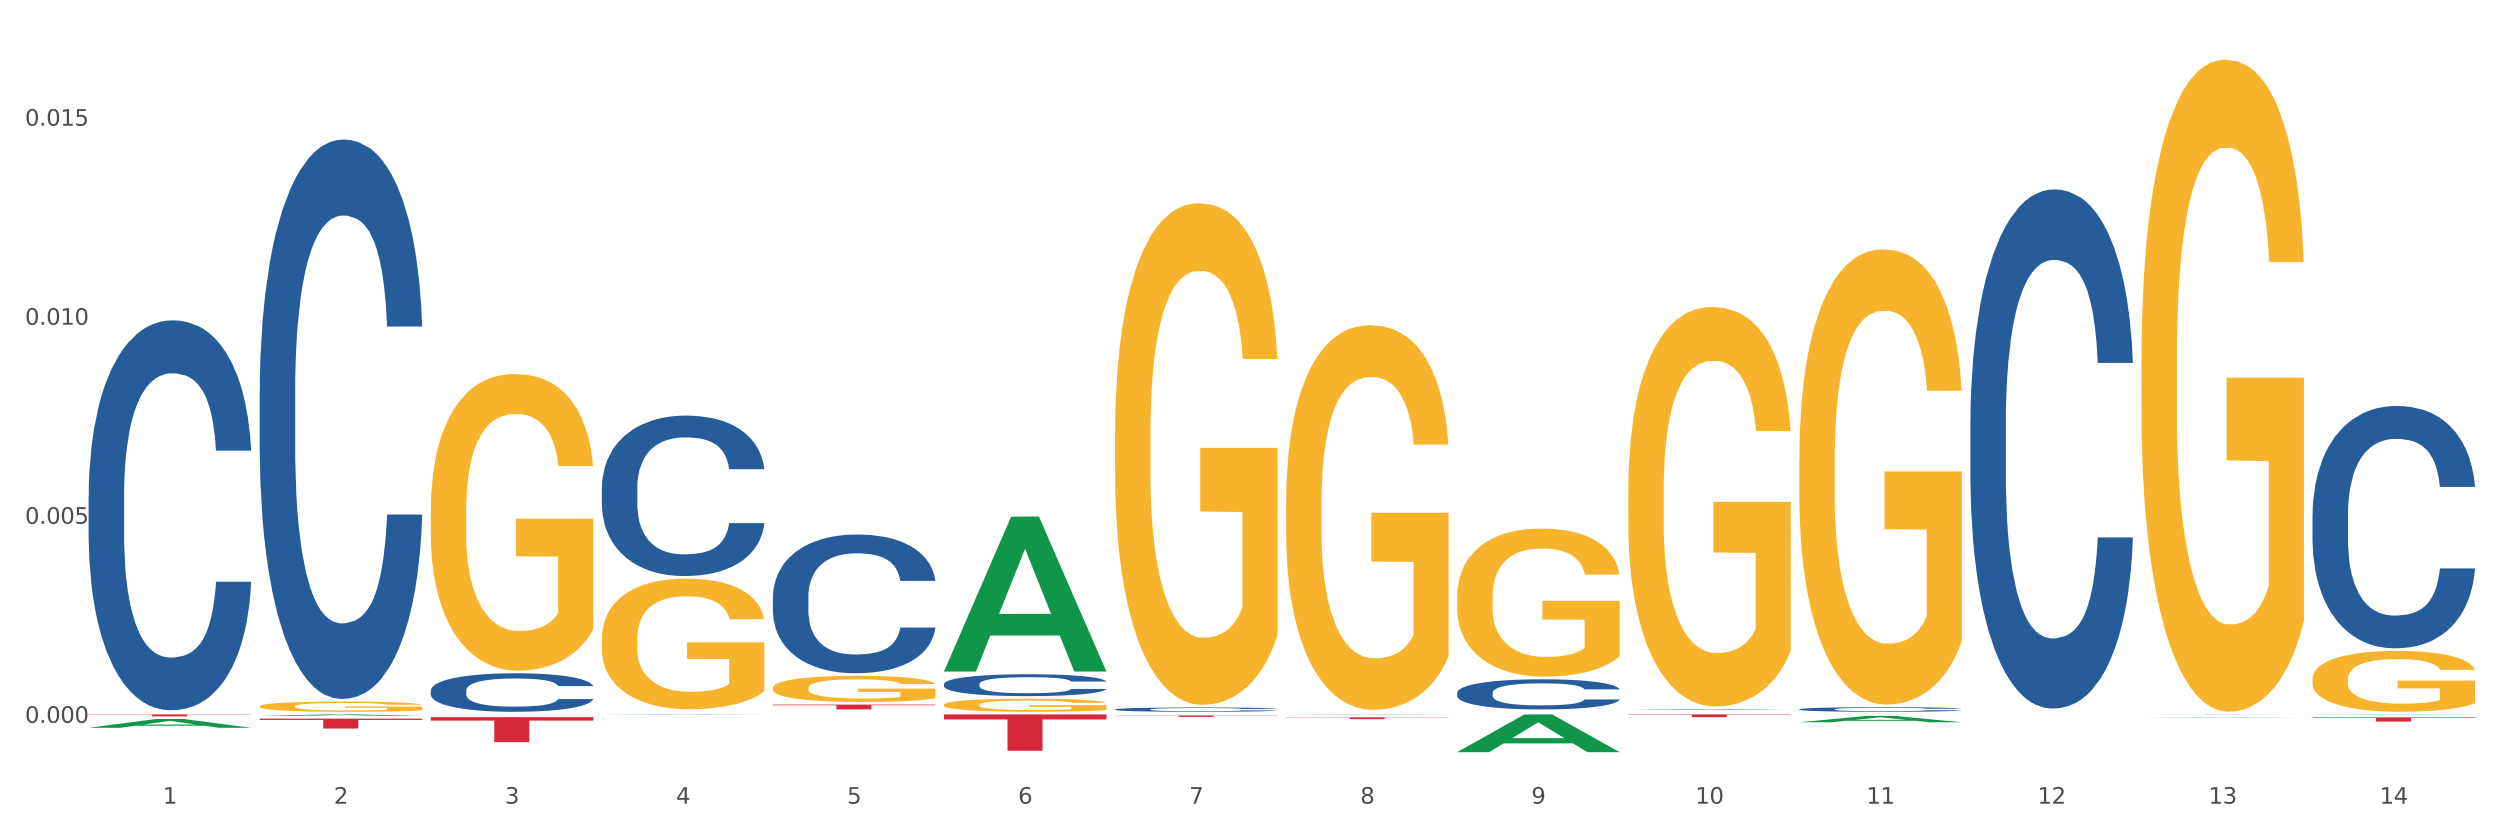 <?xml version="1.0" encoding="utf-8" standalone="no"?>
<!DOCTYPE svg PUBLIC "-//W3C//DTD SVG 1.1//EN"
  "http://www.w3.org/Graphics/SVG/1.1/DTD/svg11.dtd">
<svg xmlns:xlink="http://www.w3.org/1999/xlink" width="1080pt" height="360pt" viewBox="0 0 1080 360" xmlns="http://www.w3.org/2000/svg" version="1.1">
 <rect x="0" y="0" width="1080" height="360" fill="#333333" stroke="none"/>
 <defs>
  <style type="text/css">*{stroke-linejoin: round; stroke-linecap: butt}</style>
 </defs>
 <g id="figure_1">
  <g id="patch_1">
   <path d="M 0 360 
L 1080 360 
L 1080 0 
L 0 0 
z
" style="fill: #ffffff; stroke: #ffffff; stroke-linejoin: miter"/>
  </g>
  <g id="axes_1">
   <g id="matplotlib.axis_1">
    <g id="xtick_1">
     <g id="text_1">
      <!-- 1 -->
      <g style="fill: #4d4d4d" transform="translate(70.332 347.204) scale(0.096 -0.096)">
       <defs>
        <path id="DejaVuSans-31" d="M 794 531 
L 1825 531 
L 1825 4091 
L 703 3866 
L 703 4441 
L 1819 4666 
L 2450 4666 
L 2450 531 
L 3481 531 
L 3481 0 
L 794 0 
L 794 531 
z
" transform="scale(0.016)"/>
       </defs>
       <use xlink:href="#DejaVuSans-31"/>
      </g>
     </g>
    </g>
    <g id="xtick_2">
     <g id="text_2">
      <!-- 2 -->
      <g style="fill: #4d4d4d" transform="translate(144.233 347.204) scale(0.096 -0.096)">
       <defs>
        <path id="DejaVuSans-32" d="M 1228 531 
L 3431 531 
L 3431 0 
L 469 0 
L 469 531 
Q 828 903 1448 1529 
Q 2069 2156 2228 2338 
Q 2531 2678 2651 2914 
Q 2772 3150 2772 3378 
Q 2772 3750 2511 3984 
Q 2250 4219 1831 4219 
Q 1534 4219 1204 4116 
Q 875 4013 500 3803 
L 500 4441 
Q 881 4594 1212 4672 
Q 1544 4750 1819 4750 
Q 2544 4750 2975 4387 
Q 3406 4025 3406 3419 
Q 3406 3131 3298 2873 
Q 3191 2616 2906 2266 
Q 2828 2175 2409 1742 
Q 1991 1309 1228 531 
z
" transform="scale(0.016)"/>
       </defs>
       <use xlink:href="#DejaVuSans-32"/>
      </g>
     </g>
    </g>
    <g id="xtick_3">
     <g id="text_3">
      <!-- 3 -->
      <g style="fill: #4d4d4d" transform="translate(218.134 347.204) scale(0.096 -0.096)">
       <defs>
        <path id="DejaVuSans-33" d="M 2597 2516 
Q 3050 2419 3304 2112 
Q 3559 1806 3559 1356 
Q 3559 666 3084 287 
Q 2609 -91 1734 -91 
Q 1441 -91 1130 -33 
Q 819 25 488 141 
L 488 750 
Q 750 597 1062 519 
Q 1375 441 1716 441 
Q 2309 441 2620 675 
Q 2931 909 2931 1356 
Q 2931 1769 2642 2001 
Q 2353 2234 1838 2234 
L 1294 2234 
L 1294 2753 
L 1863 2753 
Q 2328 2753 2575 2939 
Q 2822 3125 2822 3475 
Q 2822 3834 2567 4026 
Q 2313 4219 1838 4219 
Q 1578 4219 1281 4162 
Q 984 4106 628 3988 
L 628 4550 
Q 988 4650 1302 4700 
Q 1616 4750 1894 4750 
Q 2613 4750 3031 4423 
Q 3450 4097 3450 3541 
Q 3450 3153 3228 2886 
Q 3006 2619 2597 2516 
z
" transform="scale(0.016)"/>
       </defs>
       <use xlink:href="#DejaVuSans-33"/>
      </g>
     </g>
    </g>
    <g id="xtick_4">
     <g id="text_4">
      <!-- 4 -->
      <g style="fill: #4d4d4d" transform="translate(292.034 347.204) scale(0.096 -0.096)">
       <defs>
        <path id="DejaVuSans-34" d="M 2419 4116 
L 825 1625 
L 2419 1625 
L 2419 4116 
z
M 2253 4666 
L 3047 4666 
L 3047 1625 
L 3713 1625 
L 3713 1100 
L 3047 1100 
L 3047 0 
L 2419 0 
L 2419 1100 
L 313 1100 
L 313 1709 
L 2253 4666 
z
" transform="scale(0.016)"/>
       </defs>
       <use xlink:href="#DejaVuSans-34"/>
      </g>
     </g>
    </g>
    <g id="xtick_5">
     <g id="text_5">
      <!-- 5 -->
      <g style="fill: #4d4d4d" transform="translate(365.935 347.204) scale(0.096 -0.096)">
       <defs>
        <path id="DejaVuSans-35" d="M 691 4666 
L 3169 4666 
L 3169 4134 
L 1269 4134 
L 1269 2991 
Q 1406 3038 1543 3061 
Q 1681 3084 1819 3084 
Q 2600 3084 3056 2656 
Q 3513 2228 3513 1497 
Q 3513 744 3044 326 
Q 2575 -91 1722 -91 
Q 1428 -91 1123 -41 
Q 819 9 494 109 
L 494 744 
Q 775 591 1075 516 
Q 1375 441 1709 441 
Q 2250 441 2565 725 
Q 2881 1009 2881 1497 
Q 2881 1984 2565 2268 
Q 2250 2553 1709 2553 
Q 1456 2553 1204 2497 
Q 953 2441 691 2322 
L 691 4666 
z
" transform="scale(0.016)"/>
       </defs>
       <use xlink:href="#DejaVuSans-35"/>
      </g>
     </g>
    </g>
    <g id="xtick_6">
     <g id="text_6">
      <!-- 6 -->
      <g style="fill: #4d4d4d" transform="translate(439.836 347.204) scale(0.096 -0.096)">
       <defs>
        <path id="DejaVuSans-36" d="M 2113 2584 
Q 1688 2584 1439 2293 
Q 1191 2003 1191 1497 
Q 1191 994 1439 701 
Q 1688 409 2113 409 
Q 2538 409 2786 701 
Q 3034 994 3034 1497 
Q 3034 2003 2786 2293 
Q 2538 2584 2113 2584 
z
M 3366 4563 
L 3366 3988 
Q 3128 4100 2886 4159 
Q 2644 4219 2406 4219 
Q 1781 4219 1451 3797 
Q 1122 3375 1075 2522 
Q 1259 2794 1537 2939 
Q 1816 3084 2150 3084 
Q 2853 3084 3261 2657 
Q 3669 2231 3669 1497 
Q 3669 778 3244 343 
Q 2819 -91 2113 -91 
Q 1303 -91 875 529 
Q 447 1150 447 2328 
Q 447 3434 972 4092 
Q 1497 4750 2381 4750 
Q 2619 4750 2861 4703 
Q 3103 4656 3366 4563 
z
" transform="scale(0.016)"/>
       </defs>
       <use xlink:href="#DejaVuSans-36"/>
      </g>
     </g>
    </g>
    <g id="xtick_7">
     <g id="text_7">
      <!-- 7 -->
      <g style="fill: #4d4d4d" transform="translate(513.737 347.204) scale(0.096 -0.096)">
       <defs>
        <path id="DejaVuSans-37" d="M 525 4666 
L 3525 4666 
L 3525 4397 
L 1831 0 
L 1172 0 
L 2766 4134 
L 525 4134 
L 525 4666 
z
" transform="scale(0.016)"/>
       </defs>
       <use xlink:href="#DejaVuSans-37"/>
      </g>
     </g>
    </g>
    <g id="xtick_8">
     <g id="text_8">
      <!-- 8 -->
      <g style="fill: #4d4d4d" transform="translate(587.638 347.204) scale(0.096 -0.096)">
       <defs>
        <path id="DejaVuSans-38" d="M 2034 2216 
Q 1584 2216 1326 1975 
Q 1069 1734 1069 1313 
Q 1069 891 1326 650 
Q 1584 409 2034 409 
Q 2484 409 2743 651 
Q 3003 894 3003 1313 
Q 3003 1734 2745 1975 
Q 2488 2216 2034 2216 
z
M 1403 2484 
Q 997 2584 770 2862 
Q 544 3141 544 3541 
Q 544 4100 942 4425 
Q 1341 4750 2034 4750 
Q 2731 4750 3128 4425 
Q 3525 4100 3525 3541 
Q 3525 3141 3298 2862 
Q 3072 2584 2669 2484 
Q 3125 2378 3379 2068 
Q 3634 1759 3634 1313 
Q 3634 634 3220 271 
Q 2806 -91 2034 -91 
Q 1263 -91 848 271 
Q 434 634 434 1313 
Q 434 1759 690 2068 
Q 947 2378 1403 2484 
z
M 1172 3481 
Q 1172 3119 1398 2916 
Q 1625 2713 2034 2713 
Q 2441 2713 2670 2916 
Q 2900 3119 2900 3481 
Q 2900 3844 2670 4047 
Q 2441 4250 2034 4250 
Q 1625 4250 1398 4047 
Q 1172 3844 1172 3481 
z
" transform="scale(0.016)"/>
       </defs>
       <use xlink:href="#DejaVuSans-38"/>
      </g>
     </g>
    </g>
    <g id="xtick_9">
     <g id="text_9">
      <!-- 9 -->
      <g style="fill: #4d4d4d" transform="translate(661.539 347.204) scale(0.096 -0.096)">
       <defs>
        <path id="DejaVuSans-39" d="M 703 97 
L 703 672 
Q 941 559 1184 500 
Q 1428 441 1663 441 
Q 2288 441 2617 861 
Q 2947 1281 2994 2138 
Q 2813 1869 2534 1725 
Q 2256 1581 1919 1581 
Q 1219 1581 811 2004 
Q 403 2428 403 3163 
Q 403 3881 828 4315 
Q 1253 4750 1959 4750 
Q 2769 4750 3195 4129 
Q 3622 3509 3622 2328 
Q 3622 1225 3098 567 
Q 2575 -91 1691 -91 
Q 1453 -91 1209 -44 
Q 966 3 703 97 
z
M 1959 2075 
Q 2384 2075 2632 2365 
Q 2881 2656 2881 3163 
Q 2881 3666 2632 3958 
Q 2384 4250 1959 4250 
Q 1534 4250 1286 3958 
Q 1038 3666 1038 3163 
Q 1038 2656 1286 2365 
Q 1534 2075 1959 2075 
z
" transform="scale(0.016)"/>
       </defs>
       <use xlink:href="#DejaVuSans-39"/>
      </g>
     </g>
    </g>
    <g id="xtick_10">
     <g id="text_10">
      <!-- 10 -->
      <g style="fill: #4d4d4d" transform="translate(732.386 347.204) scale(0.096 -0.096)">
       <defs>
        <path id="DejaVuSans-30" d="M 2034 4250 
Q 1547 4250 1301 3770 
Q 1056 3291 1056 2328 
Q 1056 1369 1301 889 
Q 1547 409 2034 409 
Q 2525 409 2770 889 
Q 3016 1369 3016 2328 
Q 3016 3291 2770 3770 
Q 2525 4250 2034 4250 
z
M 2034 4750 
Q 2819 4750 3233 4129 
Q 3647 3509 3647 2328 
Q 3647 1150 3233 529 
Q 2819 -91 2034 -91 
Q 1250 -91 836 529 
Q 422 1150 422 2328 
Q 422 3509 836 4129 
Q 1250 4750 2034 4750 
z
" transform="scale(0.016)"/>
       </defs>
       <use xlink:href="#DejaVuSans-31"/>
       <use xlink:href="#DejaVuSans-30" transform="translate(63.623 0)"/>
      </g>
     </g>
    </g>
    <g id="xtick_11">
     <g id="text_11">
      <!-- 11 -->
      <g style="fill: #4d4d4d" transform="translate(806.287 347.204) scale(0.096 -0.096)">
       <use xlink:href="#DejaVuSans-31"/>
       <use xlink:href="#DejaVuSans-31" transform="translate(63.623 0)"/>
      </g>
     </g>
    </g>
    <g id="xtick_12">
     <g id="text_12">
      <!-- 12 -->
      <g style="fill: #4d4d4d" transform="translate(880.187 347.204) scale(0.096 -0.096)">
       <use xlink:href="#DejaVuSans-31"/>
       <use xlink:href="#DejaVuSans-32" transform="translate(63.623 0)"/>
      </g>
     </g>
    </g>
    <g id="xtick_13">
     <g id="text_13">
      <!-- 13 -->
      <g style="fill: #4d4d4d" transform="translate(954.088 347.204) scale(0.096 -0.096)">
       <use xlink:href="#DejaVuSans-31"/>
       <use xlink:href="#DejaVuSans-33" transform="translate(63.623 0)"/>
      </g>
     </g>
    </g>
    <g id="xtick_14">
     <g id="text_14">
      <!-- 14 -->
      <g style="fill: #4d4d4d" transform="translate(1027.989 347.204) scale(0.096 -0.096)">
       <use xlink:href="#DejaVuSans-31"/>
       <use xlink:href="#DejaVuSans-34" transform="translate(63.623 0)"/>
      </g>
     </g>
    </g>
    <g id="xtick_15"/>
    <g id="xtick_16"/>
    <g id="xtick_17"/>
    <g id="xtick_18"/>
    <g id="xtick_19"/>
    <g id="xtick_20"/>
    <g id="xtick_21"/>
    <g id="xtick_22"/>
    <g id="xtick_23"/>
    <g id="xtick_24"/>
    <g id="xtick_25"/>
    <g id="xtick_26"/>
    <g id="xtick_27"/>
   </g>
   <g id="matplotlib.axis_2">
    <g id="ytick_1">
     <g id="text_15">
      <!-- 0.000 -->
      <g style="fill: #4d4d4d" transform="translate(10.8 312.272) scale(0.096 -0.096)">
       <defs>
        <path id="DejaVuSans-2e" d="M 684 794 
L 1344 794 
L 1344 0 
L 684 0 
L 684 794 
z
" transform="scale(0.016)"/>
       </defs>
       <use xlink:href="#DejaVuSans-30"/>
       <use xlink:href="#DejaVuSans-2e" transform="translate(63.623 0)"/>
       <use xlink:href="#DejaVuSans-30" transform="translate(95.41 0)"/>
       <use xlink:href="#DejaVuSans-30" transform="translate(159.033 0)"/>
       <use xlink:href="#DejaVuSans-30" transform="translate(222.656 0)"/>
      </g>
     </g>
    </g>
    <g id="ytick_2">
     <g id="text_16">
      <!-- 0.005 -->
      <g style="fill: #4d4d4d" transform="translate(10.8 226.285) scale(0.096 -0.096)">
       <use xlink:href="#DejaVuSans-30"/>
       <use xlink:href="#DejaVuSans-2e" transform="translate(63.623 0)"/>
       <use xlink:href="#DejaVuSans-30" transform="translate(95.41 0)"/>
       <use xlink:href="#DejaVuSans-30" transform="translate(159.033 0)"/>
       <use xlink:href="#DejaVuSans-35" transform="translate(222.656 0)"/>
      </g>
     </g>
    </g>
    <g id="ytick_3">
     <g id="text_17">
      <!-- 0.010 -->
      <g style="fill: #4d4d4d" transform="translate(10.8 140.298) scale(0.096 -0.096)">
       <use xlink:href="#DejaVuSans-30"/>
       <use xlink:href="#DejaVuSans-2e" transform="translate(63.623 0)"/>
       <use xlink:href="#DejaVuSans-30" transform="translate(95.41 0)"/>
       <use xlink:href="#DejaVuSans-31" transform="translate(159.033 0)"/>
       <use xlink:href="#DejaVuSans-30" transform="translate(222.656 0)"/>
      </g>
     </g>
    </g>
    <g id="ytick_4">
     <g id="text_18">
      <!-- 0.015 -->
      <g style="fill: #4d4d4d" transform="translate(10.8 54.31) scale(0.096 -0.096)">
       <use xlink:href="#DejaVuSans-30"/>
       <use xlink:href="#DejaVuSans-2e" transform="translate(63.623 0)"/>
       <use xlink:href="#DejaVuSans-30" transform="translate(95.41 0)"/>
       <use xlink:href="#DejaVuSans-31" transform="translate(159.033 0)"/>
       <use xlink:href="#DejaVuSans-35" transform="translate(222.656 0)"/>
      </g>
     </g>
    </g>
    <g id="ytick_5"/>
    <g id="ytick_6"/>
    <g id="ytick_7"/>
   </g>
   <g id="PolyCollection_1">
    <path d="M 38.283 314.396 
L 38.355 314.392 
L 67.306 310.619 
L 79.321 310.615 
L 108.489 314.403 
L 94.592 314.403 
L 88.296 313.521 
L 58.404 313.521 
L 58.187 313.535 
L 52.107 314.403 
L 38.283 314.403 
L 38.283 314.396 
L 62.167 312.994 
L 84.532 312.991 
L 73.458 311.422 
L 73.314 311.415 
L 73.169 311.426 
L 62.095 312.991 
L 62.167 312.994 
L 38.283 314.396 
z
" clip-path="url(#pd4b21c9af4)" style="fill: #109648"/>
    <path d="M 333.886 297.189 
L 333.969 297.179 
L 333.969 296.808 
L 334.135 296.488 
L 334.964 295.716 
L 336.207 295.077 
L 337.119 294.736 
L 338.031 294.458 
L 339.108 294.18 
L 340.435 293.891 
L 342.838 293.469 
L 344.33 293.252 
L 346.154 293.026 
L 349.469 292.696 
L 351.873 292.51 
L 354.36 292.356 
L 358.421 292.17 
L 361.074 292.088 
L 363.892 292.026 
L 367.29 291.985 
L 369.86 291.974 
L 375.496 292.005 
L 380.304 292.098 
L 382.624 292.17 
L 385.608 292.294 
L 387.183 292.376 
L 389.753 292.541 
L 392.405 292.758 
L 394.229 292.943 
L 396.964 293.294 
L 399.036 293.644 
L 400.943 294.077 
L 401.937 294.376 
L 402.683 294.654 
L 403.346 294.973 
L 404.009 295.478 
L 389.09 295.478 
L 388.509 295.118 
L 387.598 294.778 
L 386.271 294.448 
L 385.111 294.242 
L 383.122 293.984 
L 381.298 293.819 
L 379.392 293.695 
L 377.071 293.592 
L 375.247 293.541 
L 372.678 293.5 
L 367.622 293.51 
L 364.223 293.592 
L 361.902 293.695 
L 360.41 293.788 
L 359.084 293.891 
L 357.592 294.036 
L 355.852 294.252 
L 354.608 294.448 
L 353.365 294.695 
L 352.37 294.943 
L 351.459 295.231 
L 350.713 295.54 
L 350.132 295.86 
L 349.635 296.251 
L 349.221 296.901 
L 349.221 298.313 
L 349.386 298.632 
L 349.801 299.055 
L 350.298 299.374 
L 351.127 299.756 
L 351.873 300.013 
L 353.282 300.384 
L 354.857 300.693 
L 356.1 300.889 
L 357.344 301.054 
L 359.499 301.281 
L 361.902 301.466 
L 363.975 301.58 
L 366.793 301.683 
L 368.699 301.724 
L 370.357 301.745 
L 374.418 301.745 
L 377.32 301.714 
L 380.552 301.642 
L 383.039 301.549 
L 385.111 301.435 
L 387.432 301.25 
L 388.924 301.075 
L 388.924 298.921 
L 370.689 298.91 
L 370.689 297.478 
L 404.092 297.478 
L 404.092 301.683 
L 402.683 301.899 
L 401.108 302.095 
L 399.451 302.27 
L 396.964 302.487 
L 393.98 302.693 
L 391.328 302.837 
L 388.509 302.961 
L 385.194 303.074 
L 380.884 303.177 
L 378.231 303.218 
L 374.916 303.249 
L 371.02 303.26 
L 367.622 303.239 
L 364.306 303.188 
L 360.825 303.095 
L 357.427 302.961 
L 354.857 302.827 
L 352.287 302.662 
L 349.552 302.445 
L 347.397 302.239 
L 345.739 302.054 
L 343.916 301.817 
L 341.927 301.508 
L 340.435 301.229 
L 339.108 300.941 
L 337.699 300.57 
L 336.705 300.25 
L 335.71 299.848 
L 335.13 299.549 
L 334.467 299.086 
L 333.969 298.436 
L 333.886 297.189 
z
" clip-path="url(#pd4b21c9af4)" style="fill: #f7b32b"/>
    <path d="M 407.787 304.463 
L 407.87 304.458 
L 407.87 304.272 
L 408.036 304.113 
L 408.865 303.727 
L 410.108 303.408 
L 411.02 303.238 
L 411.932 303.099 
L 413.009 302.96 
L 414.335 302.816 
L 416.739 302.605 
L 418.231 302.497 
L 420.055 302.384 
L 423.37 302.219 
L 425.774 302.127 
L 428.261 302.049 
L 432.322 301.957 
L 434.974 301.916 
L 437.793 301.885 
L 441.191 301.864 
L 443.761 301.859 
L 449.397 301.874 
L 454.204 301.921 
L 456.525 301.957 
L 459.509 302.018 
L 461.084 302.06 
L 463.654 302.142 
L 466.306 302.25 
L 468.129 302.343 
L 470.865 302.518 
L 472.937 302.693 
L 474.843 302.909 
L 475.838 303.058 
L 476.584 303.197 
L 477.247 303.356 
L 477.91 303.609 
L 462.99 303.609 
L 462.41 303.428 
L 461.498 303.259 
L 460.172 303.094 
L 459.012 302.991 
L 457.023 302.862 
L 455.199 302.78 
L 453.293 302.718 
L 450.972 302.667 
L 449.148 302.641 
L 446.579 302.621 
L 441.523 302.626 
L 438.124 302.667 
L 435.803 302.718 
L 434.311 302.765 
L 432.985 302.816 
L 431.493 302.888 
L 429.753 302.996 
L 428.509 303.094 
L 427.266 303.217 
L 426.271 303.341 
L 425.359 303.485 
L 424.613 303.639 
L 424.033 303.799 
L 423.536 303.994 
L 423.122 304.319 
L 423.122 305.024 
L 423.287 305.183 
L 423.702 305.394 
L 424.199 305.554 
L 425.028 305.744 
L 425.774 305.873 
L 427.183 306.058 
L 428.758 306.212 
L 430.001 306.31 
L 431.244 306.392 
L 433.4 306.506 
L 435.803 306.598 
L 437.876 306.655 
L 440.694 306.706 
L 442.6 306.727 
L 444.258 306.737 
L 448.319 306.737 
L 451.22 306.722 
L 454.453 306.686 
L 456.94 306.639 
L 459.012 306.583 
L 461.333 306.49 
L 462.825 306.403 
L 462.825 305.327 
L 444.589 305.322 
L 444.589 304.607 
L 477.993 304.607 
L 477.993 306.706 
L 476.584 306.814 
L 475.009 306.912 
L 473.351 307 
L 470.865 307.108 
L 467.881 307.211 
L 465.228 307.283 
L 462.41 307.344 
L 459.095 307.401 
L 454.785 307.452 
L 452.132 307.473 
L 448.817 307.488 
L 444.921 307.494 
L 441.523 307.483 
L 438.207 307.458 
L 434.726 307.411 
L 431.327 307.344 
L 428.758 307.277 
L 426.188 307.195 
L 423.453 307.087 
L 421.298 306.984 
L 419.64 306.892 
L 417.817 306.773 
L 415.827 306.619 
L 414.335 306.48 
L 413.009 306.336 
L 411.6 306.151 
L 410.605 305.991 
L 409.611 305.79 
L 409.031 305.641 
L 408.368 305.41 
L 407.87 305.085 
L 407.787 304.463 
z
" clip-path="url(#pd4b21c9af4)" style="fill: #f7b32b"/>
    <path d="M 481.688 187.934 
L 481.771 187.736 
L 481.771 180.611 
L 481.937 174.476 
L 482.766 159.633 
L 484.009 147.362 
L 484.921 140.831 
L 485.833 135.488 
L 486.91 130.144 
L 488.236 124.603 
L 490.64 116.489 
L 492.132 112.333 
L 493.956 107.979 
L 497.271 101.646 
L 499.675 98.083 
L 502.161 95.115 
L 506.223 91.552 
L 508.875 89.969 
L 511.693 88.782 
L 515.092 87.99 
L 517.661 87.792 
L 523.298 88.386 
L 528.105 90.167 
L 530.426 91.552 
L 533.41 93.927 
L 534.985 95.511 
L 537.554 98.677 
L 540.207 102.833 
L 542.03 106.395 
L 544.766 113.124 
L 546.838 119.853 
L 548.744 128.165 
L 549.739 133.905 
L 550.485 139.248 
L 551.148 145.383 
L 551.811 155.081 
L 536.891 155.081 
L 536.311 148.154 
L 535.399 141.623 
L 534.073 135.29 
L 532.913 131.332 
L 530.923 126.384 
L 529.1 123.218 
L 527.193 120.843 
L 524.873 118.864 
L 523.049 117.874 
L 520.48 117.083 
L 515.423 117.28 
L 512.025 118.864 
L 509.704 120.843 
L 508.212 122.624 
L 506.886 124.603 
L 505.394 127.374 
L 503.653 131.53 
L 502.41 135.29 
L 501.167 140.04 
L 500.172 144.79 
L 499.26 150.331 
L 498.514 156.268 
L 497.934 162.403 
L 497.437 169.924 
L 497.022 182.392 
L 497.022 209.506 
L 497.188 215.641 
L 497.603 223.755 
L 498.1 229.89 
L 498.929 237.213 
L 499.675 242.16 
L 501.084 249.285 
L 502.659 255.222 
L 503.902 258.983 
L 505.145 262.149 
L 507.3 266.503 
L 509.704 270.065 
L 511.776 272.242 
L 514.595 274.222 
L 516.501 275.013 
L 518.159 275.409 
L 522.22 275.409 
L 525.121 274.815 
L 528.354 273.43 
L 530.841 271.649 
L 532.913 269.472 
L 535.234 265.909 
L 536.726 262.545 
L 536.726 221.182 
L 518.49 220.984 
L 518.49 193.475 
L 551.894 193.475 
L 551.894 274.222 
L 550.485 278.378 
L 548.91 282.138 
L 547.252 285.502 
L 544.766 289.658 
L 541.782 293.617 
L 539.129 296.387 
L 536.311 298.762 
L 532.996 300.939 
L 528.685 302.918 
L 526.033 303.71 
L 522.718 304.304 
L 518.822 304.501 
L 515.423 304.106 
L 512.108 303.116 
L 508.627 301.335 
L 505.228 298.762 
L 502.659 296.189 
L 500.089 293.023 
L 497.354 288.867 
L 495.199 284.909 
L 493.541 281.346 
L 491.718 276.794 
L 489.728 270.857 
L 488.236 265.514 
L 486.91 259.972 
L 485.501 252.847 
L 484.506 246.712 
L 483.512 238.994 
L 482.931 233.255 
L 482.268 224.349 
L 481.771 211.88 
L 481.688 187.934 
z
" clip-path="url(#pd4b21c9af4)" style="fill: #f7b32b"/>
    <path d="M 555.589 217.263 
L 555.672 217.111 
L 555.672 211.648 
L 555.838 206.944 
L 556.667 195.563 
L 557.91 186.155 
L 558.822 181.148 
L 559.733 177.05 
L 560.811 172.953 
L 562.137 168.704 
L 564.541 162.483 
L 566.033 159.296 
L 567.856 155.958 
L 571.172 151.102 
L 573.576 148.371 
L 576.062 146.094 
L 580.124 143.363 
L 582.776 142.149 
L 585.594 141.239 
L 588.993 140.632 
L 591.562 140.48 
L 597.199 140.935 
L 602.006 142.301 
L 604.327 143.363 
L 607.311 145.184 
L 608.886 146.398 
L 611.455 148.826 
L 614.108 152.013 
L 615.931 154.744 
L 618.667 159.903 
L 620.739 165.063 
L 622.645 171.436 
L 623.64 175.836 
L 624.386 179.934 
L 625.049 184.638 
L 625.712 192.073 
L 610.792 192.073 
L 610.212 186.762 
L 609.3 181.755 
L 607.974 176.899 
L 606.814 173.864 
L 604.824 170.07 
L 603.001 167.642 
L 601.094 165.821 
L 598.773 164.304 
L 596.95 163.545 
L 594.38 162.938 
L 589.324 163.09 
L 585.926 164.304 
L 583.605 165.821 
L 582.113 167.187 
L 580.787 168.704 
L 579.295 170.829 
L 577.554 174.016 
L 576.311 176.899 
L 575.068 180.541 
L 574.073 184.182 
L 573.161 188.431 
L 572.415 192.984 
L 571.835 197.688 
L 571.338 203.454 
L 570.923 213.014 
L 570.923 233.803 
L 571.089 238.507 
L 571.503 244.729 
L 572.001 249.433 
L 572.83 255.047 
L 573.576 258.841 
L 574.985 264.304 
L 576.56 268.856 
L 577.803 271.739 
L 579.046 274.167 
L 581.201 277.506 
L 583.605 280.237 
L 585.677 281.906 
L 588.495 283.424 
L 590.402 284.031 
L 592.06 284.334 
L 596.121 284.334 
L 599.022 283.879 
L 602.255 282.817 
L 604.741 281.451 
L 606.814 279.782 
L 609.134 277.05 
L 610.626 274.471 
L 610.626 242.756 
L 592.391 242.604 
L 592.391 221.512 
L 625.795 221.512 
L 625.795 283.424 
L 624.386 286.61 
L 622.811 289.493 
L 621.153 292.073 
L 618.667 295.26 
L 615.683 298.295 
L 613.03 300.419 
L 610.212 302.24 
L 606.896 303.909 
L 602.586 305.427 
L 599.934 306.034 
L 596.618 306.489 
L 592.723 306.641 
L 589.324 306.337 
L 586.009 305.578 
L 582.527 304.213 
L 579.129 302.24 
L 576.56 300.267 
L 573.99 297.839 
L 571.255 294.653 
L 569.1 291.618 
L 567.442 288.886 
L 565.618 285.396 
L 563.629 280.844 
L 562.137 276.747 
L 560.811 272.498 
L 559.402 267.035 
L 558.407 262.331 
L 557.413 256.413 
L 556.832 252.012 
L 556.169 245.184 
L 555.672 235.624 
L 555.589 217.263 
z
" clip-path="url(#pd4b21c9af4)" style="fill: #f7b32b"/>
    <path d="M 629.49 257.915 
L 629.573 257.856 
L 629.573 255.753 
L 629.739 253.942 
L 630.567 249.561 
L 631.811 245.939 
L 632.722 244.012 
L 633.634 242.434 
L 634.712 240.857 
L 636.038 239.221 
L 638.442 236.826 
L 639.934 235.6 
L 641.757 234.314 
L 645.073 232.445 
L 647.476 231.393 
L 649.963 230.517 
L 654.025 229.466 
L 656.677 228.998 
L 659.495 228.648 
L 662.894 228.414 
L 665.463 228.356 
L 671.099 228.531 
L 675.907 229.057 
L 678.228 229.466 
L 681.212 230.167 
L 682.787 230.634 
L 685.356 231.569 
L 688.009 232.795 
L 689.832 233.847 
L 692.567 235.833 
L 694.64 237.819 
L 696.546 240.273 
L 697.541 241.967 
L 698.287 243.544 
L 698.95 245.355 
L 699.613 248.218 
L 684.693 248.218 
L 684.113 246.173 
L 683.201 244.245 
L 681.875 242.376 
L 680.714 241.208 
L 678.725 239.747 
L 676.902 238.812 
L 674.995 238.111 
L 672.674 237.527 
L 670.851 237.235 
L 668.281 237.002 
L 663.225 237.06 
L 659.827 237.527 
L 657.506 238.111 
L 656.014 238.637 
L 654.688 239.221 
L 653.196 240.039 
L 651.455 241.266 
L 650.212 242.376 
L 648.968 243.778 
L 647.974 245.18 
L 647.062 246.816 
L 646.316 248.568 
L 645.736 250.379 
L 645.239 252.599 
L 644.824 256.279 
L 644.824 264.282 
L 644.99 266.093 
L 645.404 268.488 
L 645.902 270.299 
L 646.731 272.46 
L 647.476 273.921 
L 648.886 276.024 
L 650.46 277.776 
L 651.704 278.886 
L 652.947 279.821 
L 655.102 281.106 
L 657.506 282.158 
L 659.578 282.8 
L 662.396 283.384 
L 664.303 283.618 
L 665.96 283.735 
L 670.022 283.735 
L 672.923 283.56 
L 676.156 283.151 
L 678.642 282.625 
L 680.714 281.982 
L 683.035 280.931 
L 684.527 279.938 
L 684.527 267.729 
L 666.292 267.67 
L 666.292 259.55 
L 699.696 259.55 
L 699.696 283.384 
L 698.287 284.611 
L 696.712 285.721 
L 695.054 286.714 
L 692.567 287.941 
L 689.583 289.109 
L 686.931 289.927 
L 684.113 290.628 
L 680.797 291.271 
L 676.487 291.855 
L 673.835 292.089 
L 670.519 292.264 
L 666.624 292.322 
L 663.225 292.205 
L 659.91 291.913 
L 656.428 291.388 
L 653.03 290.628 
L 650.46 289.869 
L 647.891 288.934 
L 645.156 287.707 
L 643.001 286.539 
L 641.343 285.487 
L 639.519 284.144 
L 637.53 282.391 
L 636.038 280.814 
L 634.712 279.178 
L 633.303 277.075 
L 632.308 275.264 
L 631.313 272.986 
L 630.733 271.292 
L 630.07 268.663 
L 629.573 264.983 
L 629.49 257.915 
z
" clip-path="url(#pd4b21c9af4)" style="fill: #f7b32b"/>
    <path d="M 703.391 212.363 
L 703.474 212.205 
L 703.474 206.531 
L 703.639 201.645 
L 704.468 189.824 
L 705.712 180.053 
L 706.623 174.851 
L 707.535 170.596 
L 708.613 166.34 
L 709.939 161.927 
L 712.343 155.465 
L 713.835 152.155 
L 715.658 148.688 
L 718.974 143.644 
L 721.377 140.807 
L 723.864 138.443 
L 727.925 135.606 
L 730.578 134.345 
L 733.396 133.4 
L 736.794 132.769 
L 739.364 132.612 
L 745 133.085 
L 749.808 134.503 
L 752.129 135.606 
L 755.113 137.498 
L 756.687 138.759 
L 759.257 141.28 
L 761.909 144.59 
L 763.733 147.427 
L 766.468 152.786 
L 768.54 158.145 
L 770.447 164.764 
L 771.441 169.335 
L 772.187 173.59 
L 772.851 178.476 
L 773.514 186.199 
L 758.594 186.199 
L 758.014 180.683 
L 757.102 175.482 
L 755.776 170.438 
L 754.615 167.286 
L 752.626 163.346 
L 750.802 160.824 
L 748.896 158.933 
L 746.575 157.357 
L 744.752 156.569 
L 742.182 155.938 
L 737.126 156.096 
L 733.728 157.357 
L 731.407 158.933 
L 729.915 160.351 
L 728.589 161.927 
L 727.097 164.134 
L 725.356 167.444 
L 724.113 170.438 
L 722.869 174.221 
L 721.875 178.004 
L 720.963 182.417 
L 720.217 187.145 
L 719.637 192.031 
L 719.139 198.02 
L 718.725 207.95 
L 718.725 229.542 
L 718.891 234.428 
L 719.305 240.89 
L 719.802 245.776 
L 720.631 251.608 
L 721.377 255.548 
L 722.786 261.222 
L 724.361 265.95 
L 725.605 268.945 
L 726.848 271.467 
L 729.003 274.934 
L 731.407 277.771 
L 733.479 279.505 
L 736.297 281.081 
L 738.204 281.711 
L 739.861 282.027 
L 743.923 282.027 
L 746.824 281.554 
L 750.056 280.451 
L 752.543 279.032 
L 754.615 277.298 
L 756.936 274.461 
L 758.428 271.782 
L 758.428 238.841 
L 740.193 238.684 
L 740.193 216.776 
L 773.597 216.776 
L 773.597 281.081 
L 772.187 284.391 
L 770.613 287.385 
L 768.955 290.065 
L 766.468 293.375 
L 763.484 296.527 
L 760.832 298.733 
L 758.014 300.625 
L 754.698 302.358 
L 750.388 303.935 
L 747.736 304.565 
L 744.42 305.038 
L 740.524 305.195 
L 737.126 304.88 
L 733.811 304.092 
L 730.329 302.674 
L 726.931 300.625 
L 724.361 298.576 
L 721.792 296.054 
L 719.057 292.744 
L 716.901 289.592 
L 715.244 286.755 
L 713.42 283.13 
L 711.431 278.402 
L 709.939 274.146 
L 708.613 269.733 
L 707.204 264.059 
L 706.209 259.173 
L 705.214 253.026 
L 704.634 248.456 
L 703.971 241.363 
L 703.474 231.434 
L 703.391 212.363 
z
" clip-path="url(#pd4b21c9af4)" style="fill: #f7b32b"/>
    <path d="M 998.994 309.89 
L 1069.2 309.89 
L 1069.2 310.146 
L 1041.583 310.147 
L 1041.583 311.73 
L 1026.444 311.73 
L 1026.444 310.147 
L 998.994 310.146 
L 998.994 309.892 
L 998.994 309.89 
z
" clip-path="url(#pd4b21c9af4)" style="fill: #d62839"/>
    <path d="M 925.093 308.625 
L 995.299 308.625 
L 995.299 308.636 
L 967.683 308.636 
L 967.683 308.701 
L 952.543 308.701 
L 952.543 308.636 
L 925.093 308.636 
L 925.093 308.625 
L 925.093 308.625 
z
" clip-path="url(#pd4b21c9af4)" style="fill: #d62839"/>
    <path d="M 703.391 308.625 
L 773.597 308.625 
L 773.597 308.793 
L 745.98 308.794 
L 745.98 309.83 
L 730.841 309.83 
L 730.841 308.794 
L 703.391 308.793 
L 703.391 308.626 
L 703.391 308.625 
z
" clip-path="url(#pd4b21c9af4)" style="fill: #d62839"/>
    <path d="M 555.589 309.895 
L 625.795 309.895 
L 625.795 310.004 
L 598.178 310.004 
L 598.178 310.676 
L 583.039 310.676 
L 583.039 310.004 
L 555.589 310.004 
L 555.589 309.896 
L 555.589 309.895 
z
" clip-path="url(#pd4b21c9af4)" style="fill: #d62839"/>
    <path d="M 481.688 309.076 
L 551.894 309.076 
L 551.894 309.164 
L 524.277 309.164 
L 524.277 309.707 
L 509.138 309.707 
L 509.138 309.164 
L 481.688 309.164 
L 481.688 309.077 
L 481.688 309.076 
z
" clip-path="url(#pd4b21c9af4)" style="fill: #d62839"/>
    <path d="M 407.787 308.625 
L 477.993 308.625 
L 477.993 310.807 
L 450.377 310.822 
L 450.377 324.326 
L 435.237 324.326 
L 435.237 310.822 
L 407.787 310.807 
L 407.787 308.64 
L 407.787 308.625 
z
" clip-path="url(#pd4b21c9af4)" style="fill: #d62839"/>
    <path d="M 333.886 304.391 
L 404.092 304.391 
L 404.092 304.678 
L 376.476 304.68 
L 376.476 306.458 
L 361.337 306.458 
L 361.337 304.68 
L 333.886 304.678 
L 333.886 304.393 
L 333.886 304.391 
z
" clip-path="url(#pd4b21c9af4)" style="fill: #d62839"/>
    <path d="M 186.085 309.792 
L 256.291 309.792 
L 256.291 311.294 
L 228.674 311.304 
L 228.674 320.599 
L 213.535 320.599 
L 213.535 311.304 
L 186.085 311.294 
L 186.085 309.802 
L 186.085 309.792 
z
" clip-path="url(#pd4b21c9af4)" style="fill: #d62839"/>
    <path d="M 259.986 276.049 
L 260.068 275.997 
L 260.068 274.143 
L 260.234 272.546 
L 261.063 268.682 
L 262.306 265.488 
L 263.218 263.788 
L 264.13 262.397 
L 265.208 261.006 
L 266.534 259.564 
L 268.937 257.452 
L 270.429 256.37 
L 272.253 255.237 
L 275.568 253.588 
L 277.972 252.661 
L 280.459 251.888 
L 284.52 250.961 
L 287.173 250.549 
L 289.991 250.24 
L 293.389 250.034 
L 295.959 249.982 
L 301.595 250.137 
L 306.403 250.6 
L 308.724 250.961 
L 311.707 251.579 
L 313.282 251.991 
L 315.852 252.816 
L 318.504 253.897 
L 320.328 254.825 
L 323.063 256.576 
L 325.135 258.328 
L 327.042 260.491 
L 328.036 261.985 
L 328.782 263.376 
L 329.445 264.973 
L 330.109 267.497 
L 315.189 267.497 
L 314.609 265.694 
L 313.697 263.994 
L 312.371 262.346 
L 311.21 261.316 
L 309.221 260.028 
L 307.397 259.203 
L 305.491 258.585 
L 303.17 258.07 
L 301.347 257.813 
L 298.777 257.606 
L 293.721 257.658 
L 290.322 258.07 
L 288.002 258.585 
L 286.51 259.049 
L 285.183 259.564 
L 283.691 260.285 
L 281.951 261.367 
L 280.707 262.346 
L 279.464 263.582 
L 278.47 264.819 
L 277.558 266.261 
L 276.812 267.807 
L 276.232 269.403 
L 275.734 271.361 
L 275.32 274.607 
L 275.32 281.664 
L 275.486 283.261 
L 275.9 285.373 
L 276.397 286.97 
L 277.226 288.876 
L 277.972 290.164 
L 279.381 292.019 
L 280.956 293.564 
L 282.199 294.543 
L 283.443 295.367 
L 285.598 296.501 
L 288.002 297.428 
L 290.074 297.995 
L 292.892 298.51 
L 294.798 298.716 
L 296.456 298.819 
L 300.518 298.819 
L 303.419 298.664 
L 306.651 298.304 
L 309.138 297.84 
L 311.21 297.273 
L 313.531 296.346 
L 315.023 295.47 
L 315.023 284.704 
L 296.788 284.652 
L 296.788 277.491 
L 330.191 277.491 
L 330.191 298.51 
L 328.782 299.592 
L 327.207 300.57 
L 325.55 301.446 
L 323.063 302.528 
L 320.079 303.558 
L 317.427 304.279 
L 314.609 304.898 
L 311.293 305.464 
L 306.983 305.979 
L 304.33 306.186 
L 301.015 306.34 
L 297.119 306.392 
L 293.721 306.289 
L 290.405 306.031 
L 286.924 305.567 
L 283.526 304.898 
L 280.956 304.228 
L 278.387 303.404 
L 275.651 302.322 
L 273.496 301.292 
L 271.839 300.364 
L 270.015 299.179 
L 268.026 297.634 
L 266.534 296.243 
L 265.208 294.801 
L 263.798 292.946 
L 262.804 291.349 
L 261.809 289.34 
L 261.229 287.846 
L 260.566 285.528 
L 260.068 282.282 
L 259.986 276.049 
z
" clip-path="url(#pd4b21c9af4)" style="fill: #f7b32b"/>
    <path d="M 112.184 310.422 
L 182.39 310.422 
L 182.39 311.019 
L 154.773 311.023 
L 154.773 314.716 
L 139.634 314.716 
L 139.634 311.023 
L 112.184 311.019 
L 112.184 310.426 
L 112.184 310.422 
z
" clip-path="url(#pd4b21c9af4)" style="fill: #d62839"/>
    <path d="M 925.093 155.949 
L 925.176 155.692 
L 925.176 146.429 
L 925.342 138.453 
L 926.171 119.156 
L 927.414 103.204 
L 928.326 94.714 
L 929.238 87.767 
L 930.315 80.82 
L 931.641 73.616 
L 934.045 63.067 
L 935.537 57.664 
L 937.361 52.003 
L 940.676 43.77 
L 943.08 39.139 
L 945.567 35.279 
L 949.628 30.648 
L 952.28 28.59 
L 955.099 27.046 
L 958.497 26.017 
L 961.067 25.759 
L 966.703 26.531 
L 971.51 28.847 
L 973.831 30.648 
L 976.815 33.736 
L 978.39 35.794 
L 980.96 39.911 
L 983.612 45.314 
L 985.436 49.945 
L 988.171 58.693 
L 990.243 67.441 
L 992.149 78.247 
L 993.144 85.708 
L 993.89 92.655 
L 994.553 100.631 
L 995.216 113.239 
L 980.296 113.239 
L 979.716 104.233 
L 978.805 95.743 
L 977.478 87.509 
L 976.318 82.364 
L 974.329 75.931 
L 972.505 71.815 
L 970.599 68.727 
L 968.278 66.154 
L 966.454 64.868 
L 963.885 63.839 
L 958.829 64.096 
L 955.43 66.154 
L 953.109 68.727 
L 951.617 71.043 
L 950.291 73.616 
L 948.799 77.218 
L 947.059 82.621 
L 945.815 87.509 
L 944.572 93.684 
L 943.577 99.859 
L 942.665 107.064 
L 941.92 114.782 
L 941.339 122.758 
L 940.842 132.535 
L 940.428 148.745 
L 940.428 183.994 
L 940.593 191.97 
L 941.008 202.519 
L 941.505 210.495 
L 942.334 220.015 
L 943.08 226.447 
L 944.489 235.709 
L 946.064 243.428 
L 947.307 248.317 
L 948.551 252.433 
L 950.706 258.094 
L 953.109 262.725 
L 955.182 265.555 
L 958 268.128 
L 959.906 269.157 
L 961.564 269.672 
L 965.625 269.672 
L 968.526 268.9 
L 971.759 267.099 
L 974.246 264.783 
L 976.318 261.953 
L 978.639 257.322 
L 980.131 252.948 
L 980.131 199.174 
L 961.895 198.917 
L 961.895 163.153 
L 995.299 163.153 
L 995.299 268.128 
L 993.89 273.531 
L 992.315 278.42 
L 990.657 282.794 
L 988.171 288.197 
L 985.187 293.343 
L 982.534 296.945 
L 979.716 300.032 
L 976.401 302.862 
L 972.091 305.435 
L 969.438 306.464 
L 966.123 307.236 
L 962.227 307.494 
L 958.829 306.979 
L 955.513 305.693 
L 952.032 303.377 
L 948.633 300.032 
L 946.064 296.687 
L 943.494 292.571 
L 940.759 287.168 
L 938.604 282.022 
L 936.946 277.391 
L 935.123 271.473 
L 933.133 263.754 
L 931.641 256.807 
L 930.315 249.603 
L 928.906 240.341 
L 927.912 232.365 
L 926.917 222.33 
L 926.337 214.869 
L 925.674 203.291 
L 925.176 187.081 
L 925.093 155.949 
z
" clip-path="url(#pd4b21c9af4)" style="fill: #f7b32b"/>
    <path d="M 998.994 293.356 
L 999.077 293.332 
L 999.077 292.467 
L 999.243 291.723 
L 1000.072 289.923 
L 1001.315 288.435 
L 1002.227 287.643 
L 1003.139 286.995 
L 1004.216 286.347 
L 1005.542 285.674 
L 1007.946 284.69 
L 1009.438 284.186 
L 1011.262 283.658 
L 1014.577 282.89 
L 1016.981 282.458 
L 1019.467 282.098 
L 1023.529 281.666 
L 1026.181 281.474 
L 1029 281.33 
L 1032.398 281.234 
L 1034.967 281.21 
L 1040.604 281.282 
L 1045.411 281.498 
L 1047.732 281.666 
L 1050.716 281.954 
L 1052.291 282.146 
L 1054.86 282.53 
L 1057.513 283.034 
L 1059.336 283.466 
L 1062.072 284.282 
L 1064.144 285.098 
L 1066.05 286.107 
L 1067.045 286.803 
L 1067.791 287.451 
L 1068.454 288.195 
L 1069.117 289.371 
L 1054.197 289.371 
L 1053.617 288.531 
L 1052.705 287.739 
L 1051.379 286.971 
L 1050.219 286.491 
L 1048.229 285.891 
L 1046.406 285.506 
L 1044.499 285.218 
L 1042.179 284.978 
L 1040.355 284.858 
L 1037.786 284.762 
L 1032.729 284.786 
L 1029.331 284.978 
L 1027.01 285.218 
L 1025.518 285.434 
L 1024.192 285.674 
L 1022.7 286.011 
L 1020.959 286.515 
L 1019.716 286.971 
L 1018.473 287.547 
L 1017.478 288.123 
L 1016.566 288.795 
L 1015.82 289.515 
L 1015.24 290.259 
L 1014.743 291.171 
L 1014.328 292.683 
L 1014.328 295.972 
L 1014.494 296.716 
L 1014.909 297.7 
L 1015.406 298.444 
L 1016.235 299.332 
L 1016.981 299.933 
L 1018.39 300.797 
L 1019.965 301.517 
L 1021.208 301.973 
L 1022.451 302.357 
L 1024.606 302.885 
L 1027.01 303.317 
L 1029.082 303.581 
L 1031.901 303.821 
L 1033.807 303.917 
L 1035.465 303.965 
L 1039.526 303.965 
L 1042.427 303.893 
L 1045.66 303.725 
L 1048.147 303.509 
L 1050.219 303.245 
L 1052.54 302.813 
L 1054.032 302.405 
L 1054.032 297.388 
L 1035.796 297.364 
L 1035.796 294.028 
L 1069.2 294.028 
L 1069.2 303.821 
L 1067.791 304.325 
L 1066.216 304.781 
L 1064.558 305.189 
L 1062.072 305.693 
L 1059.088 306.173 
L 1056.435 306.509 
L 1053.617 306.798 
L 1050.302 307.062 
L 1045.991 307.302 
L 1043.339 307.398 
L 1040.024 307.47 
L 1036.128 307.494 
L 1032.729 307.446 
L 1029.414 307.326 
L 1025.933 307.11 
L 1022.534 306.798 
L 1019.965 306.485 
L 1017.395 306.101 
L 1014.66 305.597 
L 1012.505 305.117 
L 1010.847 304.685 
L 1009.024 304.133 
L 1007.034 303.413 
L 1005.542 302.765 
L 1004.216 302.093 
L 1002.807 301.229 
L 1001.812 300.485 
L 1000.818 299.548 
L 1000.237 298.852 
L 999.574 297.772 
L 999.077 296.26 
L 998.994 293.356 
z
" clip-path="url(#pd4b21c9af4)" style="fill: #f7b32b"/>
    <path d="M 112.184 305.124 
L 112.267 305.12 
L 112.267 304.975 
L 112.433 304.851 
L 113.261 304.549 
L 114.505 304.299 
L 115.416 304.167 
L 116.328 304.058 
L 117.406 303.949 
L 118.732 303.837 
L 121.136 303.672 
L 122.628 303.587 
L 124.451 303.499 
L 127.767 303.37 
L 130.17 303.298 
L 132.657 303.237 
L 136.719 303.165 
L 139.371 303.133 
L 142.189 303.109 
L 145.588 303.093 
L 148.157 303.089 
L 153.793 303.101 
L 158.601 303.137 
L 160.922 303.165 
L 163.906 303.213 
L 165.481 303.245 
L 168.05 303.31 
L 170.703 303.394 
L 172.526 303.467 
L 175.261 303.603 
L 177.334 303.74 
L 179.24 303.909 
L 180.235 304.026 
L 180.981 304.134 
L 181.644 304.259 
L 182.307 304.456 
L 167.387 304.456 
L 166.807 304.316 
L 165.895 304.183 
L 164.569 304.054 
L 163.408 303.974 
L 161.419 303.873 
L 159.596 303.809 
L 157.689 303.76 
L 155.368 303.72 
L 153.545 303.7 
L 150.975 303.684 
L 145.919 303.688 
L 142.521 303.72 
L 140.2 303.76 
L 138.708 303.797 
L 137.382 303.837 
L 135.89 303.893 
L 134.149 303.978 
L 132.906 304.054 
L 131.662 304.151 
L 130.668 304.247 
L 129.756 304.36 
L 129.01 304.48 
L 128.43 304.605 
L 127.933 304.758 
L 127.518 305.011 
L 127.518 305.563 
L 127.684 305.687 
L 128.098 305.852 
L 128.596 305.977 
L 129.424 306.126 
L 130.17 306.226 
L 131.58 306.371 
L 133.154 306.492 
L 134.398 306.568 
L 135.641 306.633 
L 137.796 306.721 
L 140.2 306.794 
L 142.272 306.838 
L 145.09 306.878 
L 146.997 306.894 
L 148.654 306.902 
L 152.716 306.902 
L 155.617 306.89 
L 158.85 306.862 
L 161.336 306.826 
L 163.408 306.782 
L 165.729 306.709 
L 167.221 306.641 
L 167.221 305.8 
L 148.986 305.796 
L 148.986 305.237 
L 182.39 305.237 
L 182.39 306.878 
L 180.981 306.963 
L 179.406 307.039 
L 177.748 307.107 
L 175.261 307.192 
L 172.277 307.272 
L 169.625 307.329 
L 166.807 307.377 
L 163.491 307.421 
L 159.181 307.461 
L 156.529 307.478 
L 153.213 307.49 
L 149.318 307.494 
L 145.919 307.486 
L 142.604 307.465 
L 139.122 307.429 
L 135.724 307.377 
L 133.154 307.325 
L 130.585 307.26 
L 127.85 307.176 
L 125.695 307.095 
L 124.037 307.023 
L 122.213 306.93 
L 120.224 306.81 
L 118.732 306.701 
L 117.406 306.588 
L 115.997 306.444 
L 115.002 306.319 
L 114.007 306.162 
L 113.427 306.045 
L 112.764 305.864 
L 112.267 305.611 
L 112.184 305.124 
z
" clip-path="url(#pd4b21c9af4)" style="fill: #f7b32b"/>
    <path d="M 38.283 214.073 
L 38.366 213.919 
L 38.366 209.611 
L 38.615 203.765 
L 39.528 192.997 
L 40.69 184.843 
L 42.681 175.305 
L 43.76 171.305 
L 45.171 166.844 
L 48.075 159.614 
L 51.395 153.46 
L 53.718 150.076 
L 55.461 147.922 
L 59.361 144.076 
L 61.602 142.384 
L 63.926 140.999 
L 65.917 140.076 
L 69.237 138.999 
L 71.892 138.538 
L 74.963 138.384 
L 77.535 138.538 
L 80.938 139.153 
L 85.917 140.999 
L 87.825 142.076 
L 90.398 143.922 
L 93.053 146.383 
L 95.211 148.845 
L 97.701 152.383 
L 100.273 156.998 
L 102.763 162.844 
L 104.506 168.229 
L 105.916 173.921 
L 107.161 180.843 
L 108.074 188.381 
L 108.489 194.689 
L 93.302 194.689 
L 92.888 188.997 
L 92.058 182.843 
L 91.228 178.69 
L 90.315 175.305 
L 88.904 171.459 
L 87.659 168.998 
L 85.585 166.075 
L 83.676 164.229 
L 82.099 163.152 
L 80.191 162.229 
L 76.124 161.306 
L 73.22 161.306 
L 71.394 161.613 
L 69.154 162.383 
L 67.245 163.46 
L 65.004 165.306 
L 63.262 167.305 
L 61.519 169.921 
L 60.523 171.767 
L 59.029 175.151 
L 58.034 177.92 
L 56.706 182.689 
L 55.959 186.074 
L 54.631 194.843 
L 54.05 201.304 
L 53.801 205.765 
L 53.635 210.688 
L 53.635 234.687 
L 54.133 245.456 
L 54.548 250.071 
L 55.212 255.301 
L 56.457 262.07 
L 58.283 268.685 
L 60.191 273.454 
L 61.768 276.377 
L 63.262 278.531 
L 64.755 280.223 
L 66.581 281.762 
L 68.075 282.685 
L 70.315 283.608 
L 72.971 284.069 
L 75.046 284.069 
L 79.278 283.3 
L 81.187 282.531 
L 83.012 281.454 
L 85.004 279.762 
L 86.581 277.916 
L 87.493 276.531 
L 88.987 273.608 
L 90.149 270.531 
L 91.145 266.993 
L 91.809 263.916 
L 92.556 259.301 
L 93.136 254.071 
L 93.302 251.302 
L 108.489 251.302 
L 108.157 256.84 
L 107.576 262.224 
L 106.414 269.455 
L 105.501 273.608 
L 104.091 278.685 
L 102.597 282.992 
L 100.522 287.761 
L 98.614 291.3 
L 96.622 294.376 
L 94.464 297.146 
L 90.564 300.992 
L 89.153 302.068 
L 86.166 303.914 
L 83.842 304.991 
L 80.44 306.068 
L 76.954 306.684 
L 73.303 306.837 
L 70.066 306.53 
L 66.498 305.607 
L 64.257 304.684 
L 61.768 303.299 
L 58.863 301.145 
L 56.125 298.53 
L 53.552 295.453 
L 51.146 291.915 
L 48.905 287.915 
L 46.001 281.3 
L 43.843 274.839 
L 42.266 268.839 
L 41.187 263.763 
L 40.109 257.301 
L 39.528 252.84 
L 38.615 242.071 
L 38.283 232.072 
L 38.283 214.073 
z
" clip-path="url(#pd4b21c9af4)" style="fill: #255c99"/>
    <path d="M 112.184 168.869 
L 112.267 168.648 
L 112.267 162.468 
L 112.516 154.081 
L 113.429 138.632 
L 114.59 126.934 
L 116.582 113.25 
L 117.661 107.511 
L 119.072 101.111 
L 121.976 90.737 
L 125.296 81.909 
L 127.619 77.053 
L 129.362 73.963 
L 133.262 68.446 
L 135.503 66.018 
L 137.826 64.031 
L 139.818 62.707 
L 143.137 61.162 
L 145.793 60.5 
L 148.863 60.279 
L 151.436 60.5 
L 154.838 61.383 
L 159.818 64.031 
L 161.726 65.576 
L 164.299 68.225 
L 166.954 71.756 
L 169.112 75.288 
L 171.602 80.364 
L 174.174 86.985 
L 176.664 95.372 
L 178.406 103.097 
L 179.817 111.263 
L 181.062 121.195 
L 181.975 132.01 
L 182.39 141.059 
L 167.203 141.059 
L 166.788 132.893 
L 165.959 124.065 
L 165.129 118.105 
L 164.216 113.25 
L 162.805 107.732 
L 161.56 104.201 
L 159.486 100.007 
L 157.577 97.359 
L 156 95.814 
L 154.092 94.489 
L 150.025 93.165 
L 147.121 93.165 
L 145.295 93.607 
L 143.055 94.71 
L 141.146 96.255 
L 138.905 98.904 
L 137.163 101.773 
L 135.42 105.525 
L 134.424 108.174 
L 132.93 113.029 
L 131.934 117.002 
L 130.607 123.844 
L 129.86 128.7 
L 128.532 141.28 
L 127.951 150.55 
L 127.702 156.95 
L 127.536 164.013 
L 127.536 198.444 
L 128.034 213.894 
L 128.449 220.515 
L 129.113 228.019 
L 130.358 237.73 
L 132.183 247.221 
L 134.092 254.063 
L 135.669 258.256 
L 137.163 261.346 
L 138.656 263.774 
L 140.482 265.981 
L 141.976 267.306 
L 144.216 268.63 
L 146.872 269.292 
L 148.946 269.292 
L 153.179 268.188 
L 155.087 267.085 
L 156.913 265.54 
L 158.905 263.112 
L 160.481 260.464 
L 161.394 258.477 
L 162.888 254.284 
L 164.05 249.869 
L 165.046 244.793 
L 165.71 240.379 
L 166.456 233.758 
L 167.037 226.253 
L 167.203 222.281 
L 182.39 222.281 
L 182.058 230.226 
L 181.477 237.951 
L 180.315 248.324 
L 179.402 254.284 
L 177.991 261.567 
L 176.498 267.747 
L 174.423 274.589 
L 172.514 279.665 
L 170.523 284.08 
L 168.365 288.052 
L 164.465 293.57 
L 163.054 295.115 
L 160.067 297.764 
L 157.743 299.309 
L 154.341 300.854 
L 150.855 301.736 
L 147.204 301.957 
L 143.967 301.516 
L 140.399 300.191 
L 138.158 298.867 
L 135.669 296.881 
L 132.764 293.791 
L 130.026 290.039 
L 127.453 285.625 
L 125.047 280.548 
L 122.806 274.81 
L 119.902 265.319 
L 117.744 256.049 
L 116.167 247.442 
L 115.088 240.158 
L 114.01 230.888 
L 113.429 224.488 
L 112.516 209.038 
L 112.184 194.692 
L 112.184 168.869 
z
" clip-path="url(#pd4b21c9af4)" style="fill: #255c99"/>
    <path d="M 186.085 298.334 
L 186.168 298.319 
L 186.168 297.894 
L 186.417 297.316 
L 187.33 296.253 
L 188.491 295.448 
L 190.483 294.506 
L 191.562 294.111 
L 192.973 293.671 
L 195.877 292.957 
L 199.196 292.349 
L 201.52 292.015 
L 203.263 291.803 
L 207.163 291.423 
L 209.404 291.256 
L 211.727 291.119 
L 213.719 291.028 
L 217.038 290.921 
L 219.694 290.876 
L 222.764 290.861 
L 225.337 290.876 
L 228.739 290.937 
L 233.718 291.119 
L 235.627 291.225 
L 238.2 291.408 
L 240.855 291.651 
L 243.013 291.894 
L 245.502 292.243 
L 248.075 292.699 
L 250.565 293.276 
L 252.307 293.808 
L 253.718 294.37 
L 254.963 295.053 
L 255.876 295.797 
L 256.291 296.42 
L 241.104 296.42 
L 240.689 295.858 
L 239.859 295.251 
L 239.03 294.84 
L 238.117 294.506 
L 236.706 294.127 
L 235.461 293.884 
L 233.387 293.595 
L 231.478 293.413 
L 229.901 293.306 
L 227.992 293.215 
L 223.926 293.124 
L 221.022 293.124 
L 219.196 293.154 
L 216.955 293.23 
L 215.047 293.337 
L 212.806 293.519 
L 211.063 293.716 
L 209.321 293.975 
L 208.325 294.157 
L 206.831 294.491 
L 205.835 294.765 
L 204.508 295.235 
L 203.761 295.57 
L 202.433 296.435 
L 201.852 297.073 
L 201.603 297.514 
L 201.437 298 
L 201.437 300.37 
L 201.935 301.433 
L 202.35 301.889 
L 203.014 302.405 
L 204.259 303.073 
L 206.084 303.727 
L 207.993 304.197 
L 209.57 304.486 
L 211.063 304.699 
L 212.557 304.866 
L 214.383 305.018 
L 215.877 305.109 
L 218.117 305.2 
L 220.773 305.246 
L 222.847 305.246 
L 227.08 305.17 
L 228.988 305.094 
L 230.814 304.987 
L 232.806 304.82 
L 234.382 304.638 
L 235.295 304.501 
L 236.789 304.213 
L 237.951 303.909 
L 238.947 303.559 
L 239.61 303.256 
L 240.357 302.8 
L 240.938 302.283 
L 241.104 302.01 
L 256.291 302.01 
L 255.959 302.557 
L 255.378 303.089 
L 254.216 303.802 
L 253.303 304.213 
L 251.892 304.714 
L 250.399 305.139 
L 248.324 305.61 
L 246.415 305.959 
L 244.424 306.263 
L 242.266 306.537 
L 238.366 306.916 
L 236.955 307.023 
L 233.967 307.205 
L 231.644 307.311 
L 228.241 307.418 
L 224.756 307.478 
L 221.105 307.494 
L 217.868 307.463 
L 214.3 307.372 
L 212.059 307.281 
L 209.57 307.144 
L 206.665 306.932 
L 203.927 306.673 
L 201.354 306.37 
L 198.947 306.02 
L 196.707 305.625 
L 193.802 304.972 
L 191.645 304.334 
L 190.068 303.742 
L 188.989 303.24 
L 187.91 302.602 
L 187.33 302.162 
L 186.417 301.099 
L 186.085 300.111 
L 186.085 298.334 
z
" clip-path="url(#pd4b21c9af4)" style="fill: #255c99"/>
    <path d="M 259.986 210.683 
L 260.069 210.62 
L 260.069 208.847 
L 260.318 206.442 
L 261.23 202.011 
L 262.392 198.657 
L 264.384 194.732 
L 265.463 193.087 
L 266.873 191.251 
L 269.778 188.276 
L 273.097 185.744 
L 275.421 184.352 
L 277.164 183.466 
L 281.064 181.883 
L 283.305 181.187 
L 285.628 180.617 
L 287.62 180.238 
L 290.939 179.794 
L 293.595 179.605 
L 296.665 179.541 
L 299.238 179.605 
L 302.64 179.858 
L 307.619 180.617 
L 309.528 181.06 
L 312.101 181.82 
L 314.756 182.833 
L 316.914 183.845 
L 319.403 185.301 
L 321.976 187.2 
L 324.465 189.605 
L 326.208 191.821 
L 327.619 194.163 
L 328.864 197.011 
L 329.776 200.113 
L 330.191 202.708 
L 315.005 202.708 
L 314.59 200.366 
L 313.76 197.834 
L 312.93 196.125 
L 312.018 194.732 
L 310.607 193.15 
L 309.362 192.137 
L 307.287 190.935 
L 305.379 190.175 
L 303.802 189.732 
L 301.893 189.352 
L 297.827 188.972 
L 294.923 188.972 
L 293.097 189.099 
L 290.856 189.415 
L 288.948 189.859 
L 286.707 190.618 
L 284.964 191.441 
L 283.222 192.517 
L 282.226 193.277 
L 280.732 194.669 
L 279.736 195.808 
L 278.408 197.771 
L 277.662 199.163 
L 276.334 202.771 
L 275.753 205.429 
L 275.504 207.265 
L 275.338 209.291 
L 275.338 219.165 
L 275.836 223.595 
L 276.251 225.494 
L 276.915 227.646 
L 278.159 230.431 
L 279.985 233.153 
L 281.894 235.115 
L 283.471 236.318 
L 284.964 237.204 
L 286.458 237.9 
L 288.284 238.533 
L 289.777 238.913 
L 292.018 239.293 
L 294.674 239.483 
L 296.748 239.483 
L 300.98 239.166 
L 302.889 238.85 
L 304.715 238.407 
L 306.706 237.711 
L 308.283 236.951 
L 309.196 236.381 
L 310.69 235.179 
L 311.852 233.913 
L 312.847 232.457 
L 313.511 231.191 
L 314.258 229.292 
L 314.839 227.14 
L 315.005 226.001 
L 330.191 226.001 
L 329.859 228.279 
L 329.279 230.495 
L 328.117 233.47 
L 327.204 235.179 
L 325.793 237.267 
L 324.299 239.04 
L 322.225 241.002 
L 320.316 242.458 
L 318.324 243.724 
L 316.167 244.863 
L 312.267 246.445 
L 310.856 246.889 
L 307.868 247.648 
L 305.545 248.091 
L 302.142 248.534 
L 298.657 248.787 
L 295.006 248.851 
L 291.769 248.724 
L 288.201 248.344 
L 285.96 247.965 
L 283.471 247.395 
L 280.566 246.509 
L 277.827 245.433 
L 275.255 244.167 
L 272.848 242.711 
L 270.608 241.065 
L 267.703 238.344 
L 265.546 235.685 
L 263.969 233.217 
L 262.89 231.128 
L 261.811 228.469 
L 261.23 226.634 
L 260.318 222.203 
L 259.986 218.089 
L 259.986 210.683 
z
" clip-path="url(#pd4b21c9af4)" style="fill: #255c99"/>
    <path d="M 333.886 257.837 
L 333.969 257.783 
L 333.969 256.25 
L 334.218 254.17 
L 335.131 250.339 
L 336.293 247.438 
L 338.285 244.044 
L 339.363 242.621 
L 340.774 241.034 
L 343.679 238.461 
L 346.998 236.272 
L 349.322 235.067 
L 351.064 234.301 
L 354.965 232.933 
L 357.205 232.331 
L 359.529 231.838 
L 361.521 231.51 
L 364.84 231.126 
L 367.496 230.962 
L 370.566 230.907 
L 373.139 230.962 
L 376.541 231.181 
L 381.52 231.838 
L 383.429 232.221 
L 386.001 232.878 
L 388.657 233.754 
L 390.815 234.629 
L 393.304 235.888 
L 395.877 237.53 
L 398.366 239.61 
L 400.109 241.526 
L 401.52 243.551 
L 402.764 246.014 
L 403.677 248.697 
L 404.092 250.941 
L 388.906 250.941 
L 388.491 248.915 
L 387.661 246.726 
L 386.831 245.248 
L 385.918 244.044 
L 384.508 242.676 
L 383.263 241.8 
L 381.188 240.76 
L 379.28 240.103 
L 377.703 239.72 
L 375.794 239.391 
L 371.728 239.063 
L 368.823 239.063 
L 366.998 239.173 
L 364.757 239.446 
L 362.848 239.829 
L 360.608 240.486 
L 358.865 241.198 
L 357.122 242.128 
L 356.127 242.785 
L 354.633 243.989 
L 353.637 244.974 
L 352.309 246.671 
L 351.562 247.875 
L 350.235 250.995 
L 349.654 253.294 
L 349.405 254.882 
L 349.239 256.633 
L 349.239 265.172 
L 349.737 269.003 
L 350.152 270.645 
L 350.816 272.506 
L 352.06 274.915 
L 353.886 277.268 
L 355.795 278.965 
L 357.371 280.005 
L 358.865 280.772 
L 360.359 281.374 
L 362.185 281.921 
L 363.678 282.249 
L 365.919 282.578 
L 368.574 282.742 
L 370.649 282.742 
L 374.881 282.468 
L 376.79 282.195 
L 378.616 281.812 
L 380.607 281.209 
L 382.184 280.553 
L 383.097 280.06 
L 384.591 279.02 
L 385.752 277.925 
L 386.748 276.666 
L 387.412 275.572 
L 388.159 273.93 
L 388.74 272.069 
L 388.906 271.083 
L 404.092 271.083 
L 403.76 273.054 
L 403.179 274.97 
L 402.018 277.542 
L 401.105 279.02 
L 399.694 280.826 
L 398.2 282.359 
L 396.126 284.056 
L 394.217 285.315 
L 392.225 286.409 
L 390.068 287.395 
L 386.167 288.763 
L 384.757 289.146 
L 381.769 289.803 
L 379.446 290.186 
L 376.043 290.569 
L 372.558 290.788 
L 368.906 290.843 
L 365.67 290.733 
L 362.102 290.405 
L 359.861 290.077 
L 357.371 289.584 
L 354.467 288.818 
L 351.728 287.887 
L 349.156 286.792 
L 346.749 285.534 
L 344.509 284.11 
L 341.604 281.757 
L 339.446 279.458 
L 337.87 277.323 
L 336.791 275.517 
L 335.712 273.218 
L 335.131 271.631 
L 334.218 267.799 
L 333.886 264.241 
L 333.886 257.837 
z
" clip-path="url(#pd4b21c9af4)" style="fill: #255c99"/>
    <path d="M 407.787 295.522 
L 407.87 295.513 
L 407.87 295.272 
L 408.119 294.944 
L 409.032 294.339 
L 410.194 293.882 
L 412.186 293.346 
L 413.264 293.122 
L 414.675 292.872 
L 417.58 292.466 
L 420.899 292.121 
L 423.223 291.931 
L 424.965 291.81 
L 428.866 291.594 
L 431.106 291.499 
L 433.43 291.421 
L 435.422 291.37 
L 438.741 291.309 
L 441.396 291.283 
L 444.467 291.275 
L 447.039 291.283 
L 450.442 291.318 
L 455.421 291.421 
L 457.33 291.482 
L 459.902 291.585 
L 462.558 291.723 
L 464.715 291.862 
L 467.205 292.06 
L 469.778 292.319 
L 472.267 292.647 
L 474.01 292.949 
L 475.421 293.269 
L 476.665 293.657 
L 477.578 294.08 
L 477.993 294.434 
L 462.807 294.434 
L 462.392 294.115 
L 461.562 293.769 
L 460.732 293.536 
L 459.819 293.346 
L 458.409 293.131 
L 457.164 292.992 
L 455.089 292.828 
L 453.18 292.725 
L 451.604 292.664 
L 449.695 292.613 
L 445.629 292.561 
L 442.724 292.561 
L 440.899 292.578 
L 438.658 292.621 
L 436.749 292.682 
L 434.509 292.785 
L 432.766 292.898 
L 431.023 293.044 
L 430.027 293.148 
L 428.534 293.338 
L 427.538 293.493 
L 426.21 293.761 
L 425.463 293.951 
L 424.135 294.443 
L 423.555 294.805 
L 423.306 295.056 
L 423.14 295.332 
L 423.14 296.679 
L 423.638 297.283 
L 424.052 297.542 
L 424.716 297.835 
L 425.961 298.215 
L 427.787 298.587 
L 429.695 298.854 
L 431.272 299.018 
L 432.766 299.139 
L 434.26 299.234 
L 436.085 299.32 
L 437.579 299.372 
L 439.82 299.424 
L 442.475 299.45 
L 444.55 299.45 
L 448.782 299.407 
L 450.691 299.363 
L 452.517 299.303 
L 454.508 299.208 
L 456.085 299.105 
L 456.998 299.027 
L 458.492 298.863 
L 459.653 298.69 
L 460.649 298.492 
L 461.313 298.319 
L 462.06 298.06 
L 462.641 297.766 
L 462.807 297.611 
L 477.993 297.611 
L 477.661 297.922 
L 477.08 298.224 
L 475.918 298.63 
L 475.006 298.863 
L 473.595 299.148 
L 472.101 299.389 
L 470.027 299.657 
L 468.118 299.856 
L 466.126 300.028 
L 463.969 300.184 
L 460.068 300.399 
L 458.657 300.46 
L 455.67 300.563 
L 453.346 300.624 
L 449.944 300.684 
L 446.459 300.719 
L 442.807 300.727 
L 439.571 300.71 
L 436.002 300.658 
L 433.762 300.607 
L 431.272 300.529 
L 428.368 300.408 
L 425.629 300.261 
L 423.057 300.089 
L 420.65 299.89 
L 418.409 299.666 
L 415.505 299.294 
L 413.347 298.932 
L 411.771 298.595 
L 410.692 298.31 
L 409.613 297.948 
L 409.032 297.697 
L 408.119 297.093 
L 407.787 296.532 
L 407.787 295.522 
z
" clip-path="url(#pd4b21c9af4)" style="fill: #255c99"/>
    <path d="M 481.688 306.469 
L 481.771 306.467 
L 481.771 306.42 
L 482.02 306.355 
L 482.933 306.236 
L 484.095 306.146 
L 486.086 306.041 
L 487.165 305.997 
L 488.576 305.947 
L 491.48 305.867 
L 494.8 305.799 
L 497.123 305.762 
L 498.866 305.738 
L 502.767 305.696 
L 505.007 305.677 
L 507.331 305.662 
L 509.322 305.652 
L 512.642 305.64 
L 515.297 305.635 
L 518.368 305.633 
L 520.94 305.635 
L 524.343 305.641 
L 529.322 305.662 
L 531.231 305.674 
L 533.803 305.694 
L 536.459 305.721 
L 538.616 305.748 
L 541.106 305.788 
L 543.678 305.839 
L 546.168 305.903 
L 547.911 305.963 
L 549.321 306.025 
L 550.566 306.102 
L 551.479 306.185 
L 551.894 306.255 
L 536.708 306.255 
L 536.293 306.192 
L 535.463 306.124 
L 534.633 306.078 
L 533.72 306.041 
L 532.309 305.998 
L 531.065 305.971 
L 528.99 305.939 
L 527.081 305.918 
L 525.505 305.907 
L 523.596 305.896 
L 519.53 305.886 
L 516.625 305.886 
L 514.799 305.89 
L 512.559 305.898 
L 510.65 305.91 
L 508.41 305.93 
L 506.667 305.952 
L 504.924 305.981 
L 503.928 306.002 
L 502.435 306.039 
L 501.439 306.07 
L 500.111 306.122 
L 499.364 306.16 
L 498.036 306.257 
L 497.455 306.328 
L 497.206 306.377 
L 497.04 306.432 
L 497.04 306.697 
L 497.538 306.816 
L 497.953 306.867 
L 498.617 306.924 
L 499.862 306.999 
L 501.688 307.072 
L 503.596 307.125 
L 505.173 307.157 
L 506.667 307.181 
L 508.161 307.2 
L 509.986 307.217 
L 511.48 307.227 
L 513.721 307.237 
L 516.376 307.242 
L 518.451 307.242 
L 522.683 307.234 
L 524.592 307.225 
L 526.417 307.213 
L 528.409 307.195 
L 529.986 307.174 
L 530.899 307.159 
L 532.392 307.127 
L 533.554 307.093 
L 534.55 307.054 
L 535.214 307.02 
L 535.961 306.969 
L 536.542 306.911 
L 536.708 306.88 
L 551.894 306.88 
L 551.562 306.941 
L 550.981 307.001 
L 549.819 307.081 
L 548.906 307.127 
L 547.496 307.183 
L 546.002 307.23 
L 543.927 307.283 
L 542.019 307.322 
L 540.027 307.356 
L 537.869 307.387 
L 533.969 307.429 
L 532.558 307.441 
L 529.571 307.461 
L 527.247 307.473 
L 523.845 307.485 
L 520.359 307.492 
L 516.708 307.494 
L 513.472 307.49 
L 509.903 307.48 
L 507.663 307.47 
L 505.173 307.455 
L 502.269 307.431 
L 499.53 307.402 
L 496.958 307.368 
L 494.551 307.329 
L 492.31 307.285 
L 489.406 307.212 
L 487.248 307.14 
L 485.671 307.074 
L 484.593 307.018 
L 483.514 306.946 
L 482.933 306.897 
L 482.02 306.778 
L 481.688 306.668 
L 481.688 306.469 
z
" clip-path="url(#pd4b21c9af4)" style="fill: #255c99"/>
    <path d="M 629.49 299.304 
L 629.573 299.292 
L 629.573 298.959 
L 629.822 298.507 
L 630.735 297.675 
L 631.896 297.045 
L 633.888 296.308 
L 634.967 295.998 
L 636.378 295.654 
L 639.282 295.095 
L 642.602 294.619 
L 644.925 294.357 
L 646.668 294.191 
L 650.568 293.894 
L 652.809 293.763 
L 655.132 293.656 
L 657.124 293.584 
L 660.444 293.501 
L 663.099 293.466 
L 666.17 293.454 
L 668.742 293.466 
L 672.144 293.513 
L 677.124 293.656 
L 679.032 293.739 
L 681.605 293.882 
L 684.26 294.072 
L 686.418 294.262 
L 688.908 294.536 
L 691.48 294.893 
L 693.97 295.344 
L 695.712 295.761 
L 697.123 296.201 
L 698.368 296.736 
L 699.281 297.318 
L 699.696 297.806 
L 684.509 297.806 
L 684.094 297.366 
L 683.265 296.89 
L 682.435 296.569 
L 681.522 296.308 
L 680.111 296.01 
L 678.866 295.82 
L 676.792 295.594 
L 674.883 295.451 
L 673.306 295.368 
L 671.398 295.297 
L 667.331 295.225 
L 664.427 295.225 
L 662.601 295.249 
L 660.361 295.309 
L 658.452 295.392 
L 656.211 295.535 
L 654.469 295.689 
L 652.726 295.891 
L 651.73 296.034 
L 650.236 296.296 
L 649.24 296.51 
L 647.913 296.878 
L 647.166 297.14 
L 645.838 297.818 
L 645.257 298.317 
L 645.008 298.662 
L 644.842 299.043 
L 644.842 300.898 
L 645.34 301.73 
L 645.755 302.087 
L 646.419 302.491 
L 647.664 303.014 
L 649.489 303.526 
L 651.398 303.894 
L 652.975 304.12 
L 654.469 304.287 
L 655.962 304.417 
L 657.788 304.536 
L 659.282 304.608 
L 661.522 304.679 
L 664.178 304.715 
L 666.253 304.715 
L 670.485 304.655 
L 672.393 304.596 
L 674.219 304.513 
L 676.211 304.382 
L 677.788 304.239 
L 678.7 304.132 
L 680.194 303.906 
L 681.356 303.668 
L 682.352 303.395 
L 683.016 303.157 
L 683.762 302.8 
L 684.343 302.396 
L 684.509 302.182 
L 699.696 302.182 
L 699.364 302.61 
L 698.783 303.026 
L 697.621 303.585 
L 696.708 303.906 
L 695.297 304.299 
L 693.804 304.632 
L 691.729 305 
L 689.82 305.274 
L 687.829 305.511 
L 685.671 305.726 
L 681.771 306.023 
L 680.36 306.106 
L 677.373 306.249 
L 675.049 306.332 
L 671.647 306.415 
L 668.161 306.463 
L 664.51 306.475 
L 661.273 306.451 
L 657.705 306.38 
L 655.464 306.308 
L 652.975 306.201 
L 650.07 306.035 
L 647.332 305.833 
L 644.759 305.595 
L 642.353 305.321 
L 640.112 305.012 
L 637.208 304.501 
L 635.05 304.001 
L 633.473 303.538 
L 632.394 303.145 
L 631.316 302.646 
L 630.735 302.301 
L 629.822 301.468 
L 629.49 300.695 
L 629.49 299.304 
z
" clip-path="url(#pd4b21c9af4)" style="fill: #255c99"/>
    <path d="M 777.292 306.407 
L 777.375 306.405 
L 777.375 306.354 
L 777.624 306.286 
L 778.536 306.16 
L 779.698 306.064 
L 781.69 305.952 
L 782.769 305.906 
L 784.179 305.853 
L 787.084 305.769 
L 790.403 305.697 
L 792.727 305.657 
L 794.47 305.632 
L 798.37 305.587 
L 800.611 305.567 
L 802.934 305.551 
L 804.926 305.54 
L 808.245 305.527 
L 810.901 305.522 
L 813.971 305.52 
L 816.544 305.522 
L 819.946 305.529 
L 824.925 305.551 
L 826.834 305.563 
L 829.407 305.585 
L 832.062 305.614 
L 834.22 305.642 
L 836.709 305.684 
L 839.282 305.738 
L 841.771 305.806 
L 843.514 305.87 
L 844.925 305.936 
L 846.17 306.017 
L 847.082 306.106 
L 847.497 306.18 
L 832.311 306.18 
L 831.896 306.113 
L 831.066 306.041 
L 830.236 305.992 
L 829.324 305.952 
L 827.913 305.907 
L 826.668 305.879 
L 824.593 305.844 
L 822.685 305.823 
L 821.108 305.81 
L 819.199 305.799 
L 815.133 305.788 
L 812.229 305.788 
L 810.403 305.792 
L 808.162 305.801 
L 806.254 305.814 
L 804.013 305.835 
L 802.27 305.859 
L 800.528 305.889 
L 799.532 305.911 
L 798.038 305.951 
L 797.042 305.983 
L 795.714 306.039 
L 794.968 306.079 
L 793.64 306.181 
L 793.059 306.257 
L 792.81 306.309 
L 792.644 306.367 
L 792.644 306.648 
L 793.142 306.774 
L 793.557 306.828 
L 794.221 306.89 
L 795.465 306.969 
L 797.291 307.047 
L 799.2 307.102 
L 800.777 307.137 
L 802.27 307.162 
L 803.764 307.182 
L 805.59 307.2 
L 807.083 307.211 
L 809.324 307.221 
L 811.98 307.227 
L 814.054 307.227 
L 818.286 307.218 
L 820.195 307.209 
L 822.021 307.196 
L 824.012 307.176 
L 825.589 307.155 
L 826.502 307.139 
L 827.996 307.104 
L 829.158 307.068 
L 830.153 307.027 
L 830.817 306.991 
L 831.564 306.937 
L 832.145 306.875 
L 832.311 306.843 
L 847.497 306.843 
L 847.165 306.908 
L 846.585 306.971 
L 845.423 307.056 
L 844.51 307.104 
L 843.099 307.164 
L 841.605 307.214 
L 839.531 307.27 
L 837.622 307.312 
L 835.63 307.348 
L 833.473 307.38 
L 829.573 307.425 
L 828.162 307.438 
L 825.174 307.459 
L 822.851 307.472 
L 819.448 307.485 
L 815.963 307.492 
L 812.312 307.494 
L 809.075 307.49 
L 805.507 307.479 
L 803.266 307.468 
L 800.777 307.452 
L 797.872 307.427 
L 795.134 307.396 
L 792.561 307.36 
L 790.154 307.319 
L 787.914 307.272 
L 785.009 307.194 
L 782.852 307.119 
L 781.275 307.048 
L 780.196 306.989 
L 779.117 306.913 
L 778.536 306.861 
L 777.624 306.735 
L 777.292 306.618 
L 777.292 306.407 
z
" clip-path="url(#pd4b21c9af4)" style="fill: #255c99"/>
    <path d="M 851.192 182.592 
L 851.275 182.387 
L 851.275 176.652 
L 851.524 168.869 
L 852.437 154.531 
L 853.599 143.675 
L 855.591 130.976 
L 856.67 125.65 
L 858.08 119.71 
L 860.985 110.084 
L 864.304 101.89 
L 866.628 97.384 
L 868.37 94.517 
L 872.271 89.396 
L 874.511 87.143 
L 876.835 85.299 
L 878.827 84.071 
L 882.146 82.637 
L 884.802 82.022 
L 887.872 81.817 
L 890.445 82.022 
L 893.847 82.842 
L 898.826 85.299 
L 900.735 86.733 
L 903.307 89.191 
L 905.963 92.468 
L 908.121 95.746 
L 910.61 100.457 
L 913.183 106.601 
L 915.672 114.385 
L 917.415 121.554 
L 918.826 129.132 
L 920.071 138.35 
L 920.983 148.386 
L 921.398 156.784 
L 906.212 156.784 
L 905.797 149.205 
L 904.967 141.012 
L 904.137 135.482 
L 903.224 130.976 
L 901.814 125.855 
L 900.569 122.578 
L 898.494 118.686 
L 896.586 116.228 
L 895.009 114.795 
L 893.1 113.566 
L 889.034 112.337 
L 886.129 112.337 
L 884.304 112.746 
L 882.063 113.77 
L 880.154 115.204 
L 877.914 117.662 
L 876.171 120.325 
L 874.428 123.807 
L 873.433 126.265 
L 871.939 130.771 
L 870.943 134.458 
L 869.615 140.808 
L 868.868 145.314 
L 867.541 156.989 
L 866.96 165.592 
L 866.711 171.532 
L 866.545 178.086 
L 866.545 210.039 
L 867.043 224.377 
L 867.458 230.522 
L 868.122 237.486 
L 869.366 246.498 
L 871.192 255.306 
L 873.101 261.655 
L 874.677 265.547 
L 876.171 268.415 
L 877.665 270.668 
L 879.491 272.716 
L 880.984 273.945 
L 883.225 275.174 
L 885.88 275.788 
L 887.955 275.788 
L 892.187 274.764 
L 894.096 273.74 
L 895.922 272.306 
L 897.913 270.053 
L 899.49 267.595 
L 900.403 265.752 
L 901.897 261.86 
L 903.058 257.764 
L 904.054 253.053 
L 904.718 248.956 
L 905.465 242.811 
L 906.046 235.847 
L 906.212 232.16 
L 921.398 232.16 
L 921.066 239.534 
L 920.485 246.703 
L 919.324 256.33 
L 918.411 261.86 
L 917 268.619 
L 915.506 274.355 
L 913.432 280.704 
L 911.523 285.415 
L 909.531 289.512 
L 907.374 293.199 
L 903.473 298.319 
L 902.063 299.753 
L 899.075 302.211 
L 896.752 303.645 
L 893.349 305.079 
L 889.864 305.898 
L 886.212 306.103 
L 882.976 305.693 
L 879.408 304.464 
L 877.167 303.235 
L 874.677 301.392 
L 871.773 298.524 
L 869.034 295.042 
L 866.462 290.946 
L 864.055 286.235 
L 861.815 280.909 
L 858.91 272.102 
L 856.752 263.499 
L 855.176 255.511 
L 854.097 248.751 
L 853.018 240.149 
L 852.437 234.209 
L 851.524 219.871 
L 851.192 206.557 
L 851.192 182.592 
z
" clip-path="url(#pd4b21c9af4)" style="fill: #255c99"/>
    <path d="M 998.994 222.414 
L 999.077 222.318 
L 999.077 219.641 
L 999.326 216.007 
L 1000.239 209.313 
L 1001.401 204.244 
L 1003.392 198.315 
L 1004.471 195.829 
L 1005.882 193.056 
L 1008.786 188.561 
L 1012.106 184.736 
L 1014.43 182.632 
L 1016.172 181.293 
L 1020.073 178.902 
L 1022.313 177.85 
L 1024.637 176.99 
L 1026.628 176.416 
L 1029.948 175.747 
L 1032.603 175.46 
L 1035.674 175.364 
L 1038.246 175.46 
L 1041.649 175.842 
L 1046.628 176.99 
L 1048.537 177.659 
L 1051.109 178.807 
L 1053.765 180.337 
L 1055.922 181.867 
L 1058.412 184.066 
L 1060.984 186.935 
L 1063.474 190.569 
L 1065.217 193.916 
L 1066.627 197.454 
L 1067.872 201.758 
L 1068.785 206.444 
L 1069.2 210.364 
L 1054.014 210.364 
L 1053.599 206.826 
L 1052.769 203.001 
L 1051.939 200.419 
L 1051.026 198.315 
L 1049.615 195.924 
L 1048.371 194.394 
L 1046.296 192.577 
L 1044.387 191.43 
L 1042.811 190.76 
L 1040.902 190.187 
L 1036.836 189.613 
L 1033.931 189.613 
L 1032.105 189.804 
L 1029.865 190.282 
L 1027.956 190.952 
L 1025.716 192.099 
L 1023.973 193.342 
L 1022.23 194.968 
L 1021.234 196.116 
L 1019.741 198.22 
L 1018.745 199.941 
L 1017.417 202.905 
L 1016.67 205.009 
L 1015.342 210.46 
L 1014.761 214.477 
L 1014.512 217.25 
L 1014.347 220.31 
L 1014.347 235.228 
L 1014.844 241.922 
L 1015.259 244.791 
L 1015.923 248.043 
L 1017.168 252.25 
L 1018.994 256.362 
L 1020.902 259.327 
L 1022.479 261.144 
L 1023.973 262.483 
L 1025.467 263.534 
L 1027.292 264.491 
L 1028.786 265.065 
L 1031.027 265.638 
L 1033.682 265.925 
L 1035.757 265.925 
L 1039.989 265.447 
L 1041.898 264.969 
L 1043.723 264.3 
L 1045.715 263.248 
L 1047.292 262.1 
L 1048.205 261.239 
L 1049.698 259.422 
L 1050.86 257.51 
L 1051.856 255.31 
L 1052.52 253.398 
L 1053.267 250.529 
L 1053.848 247.277 
L 1054.014 245.556 
L 1069.2 245.556 
L 1068.868 248.999 
L 1068.287 252.346 
L 1067.125 256.84 
L 1066.213 259.422 
L 1064.802 262.578 
L 1063.308 265.256 
L 1061.233 268.22 
L 1059.325 270.42 
L 1057.333 272.332 
L 1055.175 274.054 
L 1051.275 276.444 
L 1049.864 277.114 
L 1046.877 278.261 
L 1044.553 278.931 
L 1041.151 279.6 
L 1037.665 279.983 
L 1034.014 280.078 
L 1030.778 279.887 
L 1027.209 279.313 
L 1024.969 278.74 
L 1022.479 277.879 
L 1019.575 276.54 
L 1016.836 274.914 
L 1014.264 273.002 
L 1011.857 270.802 
L 1009.616 268.316 
L 1006.712 264.204 
L 1004.554 260.187 
L 1002.977 256.458 
L 1001.899 253.302 
L 1000.82 249.286 
L 1000.239 246.512 
L 999.326 239.818 
L 998.994 233.602 
L 998.994 222.414 
z
" clip-path="url(#pd4b21c9af4)" style="fill: #255c99"/>
    <path d="M 38.283 308.625 
L 108.489 308.625 
L 108.489 308.744 
L 80.872 308.745 
L 80.872 309.483 
L 65.733 309.483 
L 65.733 308.745 
L 38.283 308.744 
L 38.283 308.626 
L 38.283 308.625 
z
" clip-path="url(#pd4b21c9af4)" style="fill: #d62839"/>
    <path d="M 186.085 220.79 
L 186.168 220.673 
L 186.168 216.459 
L 186.333 212.831 
L 187.162 204.053 
L 188.406 196.796 
L 189.317 192.934 
L 190.229 189.773 
L 191.307 186.613 
L 192.633 183.336 
L 195.037 178.537 
L 196.529 176.079 
L 198.352 173.504 
L 201.668 169.759 
L 204.071 167.652 
L 206.558 165.896 
L 210.619 163.79 
L 213.272 162.853 
L 216.09 162.151 
L 219.488 161.683 
L 222.058 161.566 
L 227.694 161.917 
L 232.502 162.97 
L 234.823 163.79 
L 237.807 165.194 
L 239.381 166.13 
L 241.951 168.003 
L 244.603 170.461 
L 246.427 172.568 
L 249.162 176.547 
L 251.234 180.527 
L 253.141 185.443 
L 254.135 188.837 
L 254.881 191.997 
L 255.545 195.626 
L 256.208 201.361 
L 241.288 201.361 
L 240.708 197.264 
L 239.796 193.402 
L 238.47 189.656 
L 237.309 187.315 
L 235.32 184.389 
L 233.496 182.517 
L 231.59 181.112 
L 229.269 179.942 
L 227.446 179.356 
L 224.876 178.888 
L 219.82 179.005 
L 216.422 179.942 
L 214.101 181.112 
L 212.609 182.165 
L 211.283 183.336 
L 209.791 184.975 
L 208.05 187.432 
L 206.807 189.656 
L 205.563 192.465 
L 204.569 195.274 
L 203.657 198.552 
L 202.911 202.063 
L 202.331 205.691 
L 201.833 210.139 
L 201.419 217.513 
L 201.419 233.548 
L 201.585 237.176 
L 201.999 241.975 
L 202.496 245.604 
L 203.325 249.934 
L 204.071 252.86 
L 205.48 257.074 
L 207.055 260.585 
L 208.299 262.809 
L 209.542 264.682 
L 211.697 267.257 
L 214.101 269.364 
L 216.173 270.651 
L 218.991 271.821 
L 220.898 272.29 
L 222.555 272.524 
L 226.617 272.524 
L 229.518 272.173 
L 232.75 271.353 
L 235.237 270.3 
L 237.309 269.012 
L 239.63 266.906 
L 241.122 264.916 
L 241.122 240.454 
L 222.887 240.337 
L 222.887 224.067 
L 256.291 224.067 
L 256.291 271.821 
L 254.881 274.279 
L 253.307 276.503 
L 251.649 278.493 
L 249.162 280.951 
L 246.178 283.292 
L 243.526 284.93 
L 240.708 286.335 
L 237.392 287.622 
L 233.082 288.793 
L 230.43 289.261 
L 227.114 289.612 
L 223.218 289.729 
L 219.82 289.495 
L 216.504 288.91 
L 213.023 287.857 
L 209.625 286.335 
L 207.055 284.813 
L 204.486 282.941 
L 201.75 280.483 
L 199.595 278.142 
L 197.938 276.035 
L 196.114 273.343 
L 194.125 269.832 
L 192.633 266.672 
L 191.307 263.394 
L 189.898 259.181 
L 188.903 255.552 
L 187.908 250.988 
L 187.328 247.593 
L 186.665 242.326 
L 186.168 234.952 
L 186.085 220.79 
z
" clip-path="url(#pd4b21c9af4)" style="fill: #f7b32b"/>
    <path d="M 777.292 198.601 
L 777.374 198.422 
L 777.374 191.956 
L 777.54 186.388 
L 778.369 172.918 
L 779.612 161.782 
L 780.524 155.855 
L 781.436 151.006 
L 782.514 146.157 
L 783.84 141.128 
L 786.243 133.764 
L 787.735 129.992 
L 789.559 126.041 
L 792.874 120.294 
L 795.278 117.061 
L 797.765 114.367 
L 801.826 111.134 
L 804.479 109.697 
L 807.297 108.619 
L 810.695 107.901 
L 813.265 107.721 
L 818.901 108.26 
L 823.709 109.877 
L 826.03 111.134 
L 829.013 113.289 
L 830.588 114.726 
L 833.158 117.6 
L 835.81 121.371 
L 837.634 124.604 
L 840.369 130.711 
L 842.441 136.817 
L 844.348 144.361 
L 845.342 149.569 
L 846.088 154.419 
L 846.751 159.986 
L 847.415 168.787 
L 832.495 168.787 
L 831.915 162.501 
L 831.003 156.574 
L 829.677 150.826 
L 828.516 147.234 
L 826.527 142.744 
L 824.703 139.871 
L 822.797 137.715 
L 820.476 135.919 
L 818.653 135.021 
L 816.083 134.303 
L 811.027 134.482 
L 807.628 135.919 
L 805.308 137.715 
L 803.816 139.332 
L 802.489 141.128 
L 800.997 143.642 
L 799.257 147.414 
L 798.014 150.826 
L 796.77 155.137 
L 795.776 159.447 
L 794.864 164.476 
L 794.118 169.865 
L 793.538 175.432 
L 793.04 182.257 
L 792.626 193.572 
L 792.626 218.178 
L 792.792 223.746 
L 793.206 231.11 
L 793.703 236.677 
L 794.532 243.323 
L 795.278 247.813 
L 796.687 254.279 
L 798.262 259.667 
L 799.505 263.079 
L 800.749 265.953 
L 802.904 269.904 
L 805.308 273.137 
L 807.38 275.113 
L 810.198 276.909 
L 812.104 277.627 
L 813.762 277.987 
L 817.824 277.987 
L 820.725 277.448 
L 823.957 276.19 
L 826.444 274.574 
L 828.516 272.598 
L 830.837 269.366 
L 832.329 266.312 
L 832.329 228.775 
L 814.094 228.595 
L 814.094 203.63 
L 847.497 203.63 
L 847.497 276.909 
L 846.088 280.681 
L 844.513 284.093 
L 842.856 287.146 
L 840.369 290.918 
L 837.385 294.51 
L 834.733 297.025 
L 831.915 299.18 
L 828.599 301.156 
L 824.289 302.952 
L 821.636 303.67 
L 818.321 304.209 
L 814.425 304.388 
L 811.027 304.029 
L 807.711 303.131 
L 804.23 301.515 
L 800.832 299.18 
L 798.262 296.845 
L 795.693 293.971 
L 792.957 290.2 
L 790.802 286.608 
L 789.145 283.375 
L 787.321 279.244 
L 785.332 273.856 
L 783.84 269.006 
L 782.514 263.977 
L 781.104 257.512 
L 780.11 251.944 
L 779.115 244.939 
L 778.535 239.731 
L 777.872 231.649 
L 777.374 220.333 
L 777.292 198.601 
z
" clip-path="url(#pd4b21c9af4)" style="fill: #f7b32b"/>
    <path d="M 407.787 290.017 
L 407.86 289.954 
L 436.811 223.193 
L 448.825 223.13 
L 477.993 290.143 
L 464.097 290.143 
L 457.8 274.538 
L 427.908 274.538 
L 427.691 274.79 
L 421.611 290.143 
L 407.787 290.143 
L 407.787 290.017 
L 431.672 265.226 
L 454.036 265.163 
L 442.963 237.413 
L 442.818 237.288 
L 442.673 237.476 
L 431.599 265.163 
L 431.672 265.226 
L 407.787 290.017 
z
" clip-path="url(#pd4b21c9af4)" style="fill: #109648"/>
    <path d="M 998.994 308.758 
L 999.067 308.758 
L 1028.017 308.625 
L 1040.032 308.625 
L 1069.2 308.758 
L 1055.304 308.758 
L 1049.007 308.727 
L 1019.115 308.727 
L 1018.898 308.728 
L 1012.818 308.758 
L 998.994 308.758 
L 998.994 308.758 
L 1022.879 308.709 
L 1045.243 308.709 
L 1034.169 308.654 
L 1034.025 308.653 
L 1033.88 308.654 
L 1022.806 308.709 
L 1022.879 308.709 
L 998.994 308.758 
z
" clip-path="url(#pd4b21c9af4)" style="fill: #109648"/>
    <path d="M 925.093 310.013 
L 925.166 310.013 
L 954.117 309.833 
L 966.131 309.832 
L 995.299 310.014 
L 981.403 310.014 
L 975.106 309.971 
L 945.214 309.971 
L 944.997 309.972 
L 938.917 310.014 
L 925.093 310.014 
L 925.093 310.013 
L 948.978 309.946 
L 971.342 309.946 
L 960.269 309.871 
L 960.124 309.871 
L 959.979 309.871 
L 948.905 309.946 
L 948.978 309.946 
L 925.093 310.013 
z
" clip-path="url(#pd4b21c9af4)" style="fill: #109648"/>
    <path d="M 777.292 312.01 
L 777.364 312.007 
L 806.315 309.275 
L 818.329 309.273 
L 847.497 312.015 
L 833.601 312.015 
L 827.304 311.376 
L 797.412 311.376 
L 797.195 311.387 
L 791.116 312.015 
L 777.292 312.015 
L 777.292 312.01 
L 801.176 310.995 
L 823.541 310.993 
L 812.467 309.857 
L 812.322 309.852 
L 812.177 309.86 
L 801.104 310.993 
L 801.176 310.995 
L 777.292 312.01 
z
" clip-path="url(#pd4b21c9af4)" style="fill: #109648"/>
    <path d="M 703.391 306.674 
L 703.463 306.674 
L 732.414 306.327 
L 744.429 306.327 
L 773.597 306.675 
L 759.7 306.675 
L 753.403 306.594 
L 723.512 306.594 
L 723.294 306.595 
L 717.215 306.675 
L 703.391 306.675 
L 703.391 306.674 
L 727.275 306.545 
L 749.64 306.545 
L 738.566 306.401 
L 738.421 306.4 
L 738.277 306.401 
L 727.203 306.545 
L 727.275 306.545 
L 703.391 306.674 
z
" clip-path="url(#pd4b21c9af4)" style="fill: #109648"/>
    <path d="M 629.49 324.919 
L 629.562 324.904 
L 658.513 308.64 
L 670.528 308.625 
L 699.696 324.95 
L 685.799 324.95 
L 679.502 321.148 
L 649.611 321.148 
L 649.394 321.209 
L 643.314 324.95 
L 629.49 324.95 
L 629.49 324.919 
L 653.374 318.88 
L 675.739 318.864 
L 664.665 312.105 
L 664.52 312.074 
L 664.376 312.12 
L 653.302 318.864 
L 653.374 318.88 
L 629.49 324.919 
z
" clip-path="url(#pd4b21c9af4)" style="fill: #109648"/>
    <path d="M 555.589 308.763 
L 555.661 308.763 
L 584.612 308.625 
L 596.627 308.625 
L 625.795 308.764 
L 611.898 308.764 
L 605.602 308.731 
L 575.71 308.731 
L 575.493 308.732 
L 569.413 308.764 
L 555.589 308.764 
L 555.589 308.763 
L 579.473 308.712 
L 601.838 308.712 
L 590.764 308.655 
L 590.62 308.654 
L 590.475 308.655 
L 579.401 308.712 
L 579.473 308.712 
L 555.589 308.763 
z
" clip-path="url(#pd4b21c9af4)" style="fill: #109648"/>
    <path d="M 186.085 308.661 
L 186.157 308.661 
L 215.108 308.625 
L 227.123 308.625 
L 256.291 308.661 
L 242.394 308.661 
L 236.097 308.652 
L 206.206 308.652 
L 205.988 308.653 
L 199.909 308.661 
L 186.085 308.661 
L 186.085 308.661 
L 209.969 308.647 
L 232.334 308.647 
L 221.26 308.633 
L 221.115 308.633 
L 220.97 308.633 
L 209.897 308.647 
L 209.969 308.647 
L 186.085 308.661 
z
" clip-path="url(#pd4b21c9af4)" style="fill: #109648"/>
    <path d="M 112.184 309.29 
L 112.256 309.289 
L 141.207 308.626 
L 153.222 308.625 
L 182.39 309.291 
L 168.493 309.291 
L 162.196 309.136 
L 132.305 309.136 
L 132.088 309.138 
L 126.008 309.291 
L 112.184 309.291 
L 112.184 309.29 
L 136.068 309.043 
L 158.433 309.043 
L 147.359 308.767 
L 147.214 308.766 
L 147.07 308.768 
L 135.996 309.043 
L 136.068 309.043 
L 112.184 309.29 
z
" clip-path="url(#pd4b21c9af4)" style="fill: #109648"/>
    <path d="M 259.986 308.789 
L 260.058 308.789 
L 289.009 308.625 
L 301.023 308.625 
L 330.191 308.789 
L 316.295 308.789 
L 309.998 308.751 
L 280.106 308.751 
L 279.889 308.752 
L 273.81 308.789 
L 259.986 308.789 
L 259.986 308.789 
L 283.87 308.728 
L 306.235 308.728 
L 295.161 308.66 
L 295.016 308.66 
L 294.871 308.66 
L 283.798 308.728 
L 283.87 308.728 
L 259.986 308.789 
z
" clip-path="url(#pd4b21c9af4)" style="fill: #109648"/>
   </g>
  </g>
 </g>
 <defs>
  <clipPath id="pd4b21c9af4">
   <rect x="38.283" y="10.8" width="1030.917" height="329.109"/>
  </clipPath>
 </defs>
</svg>
